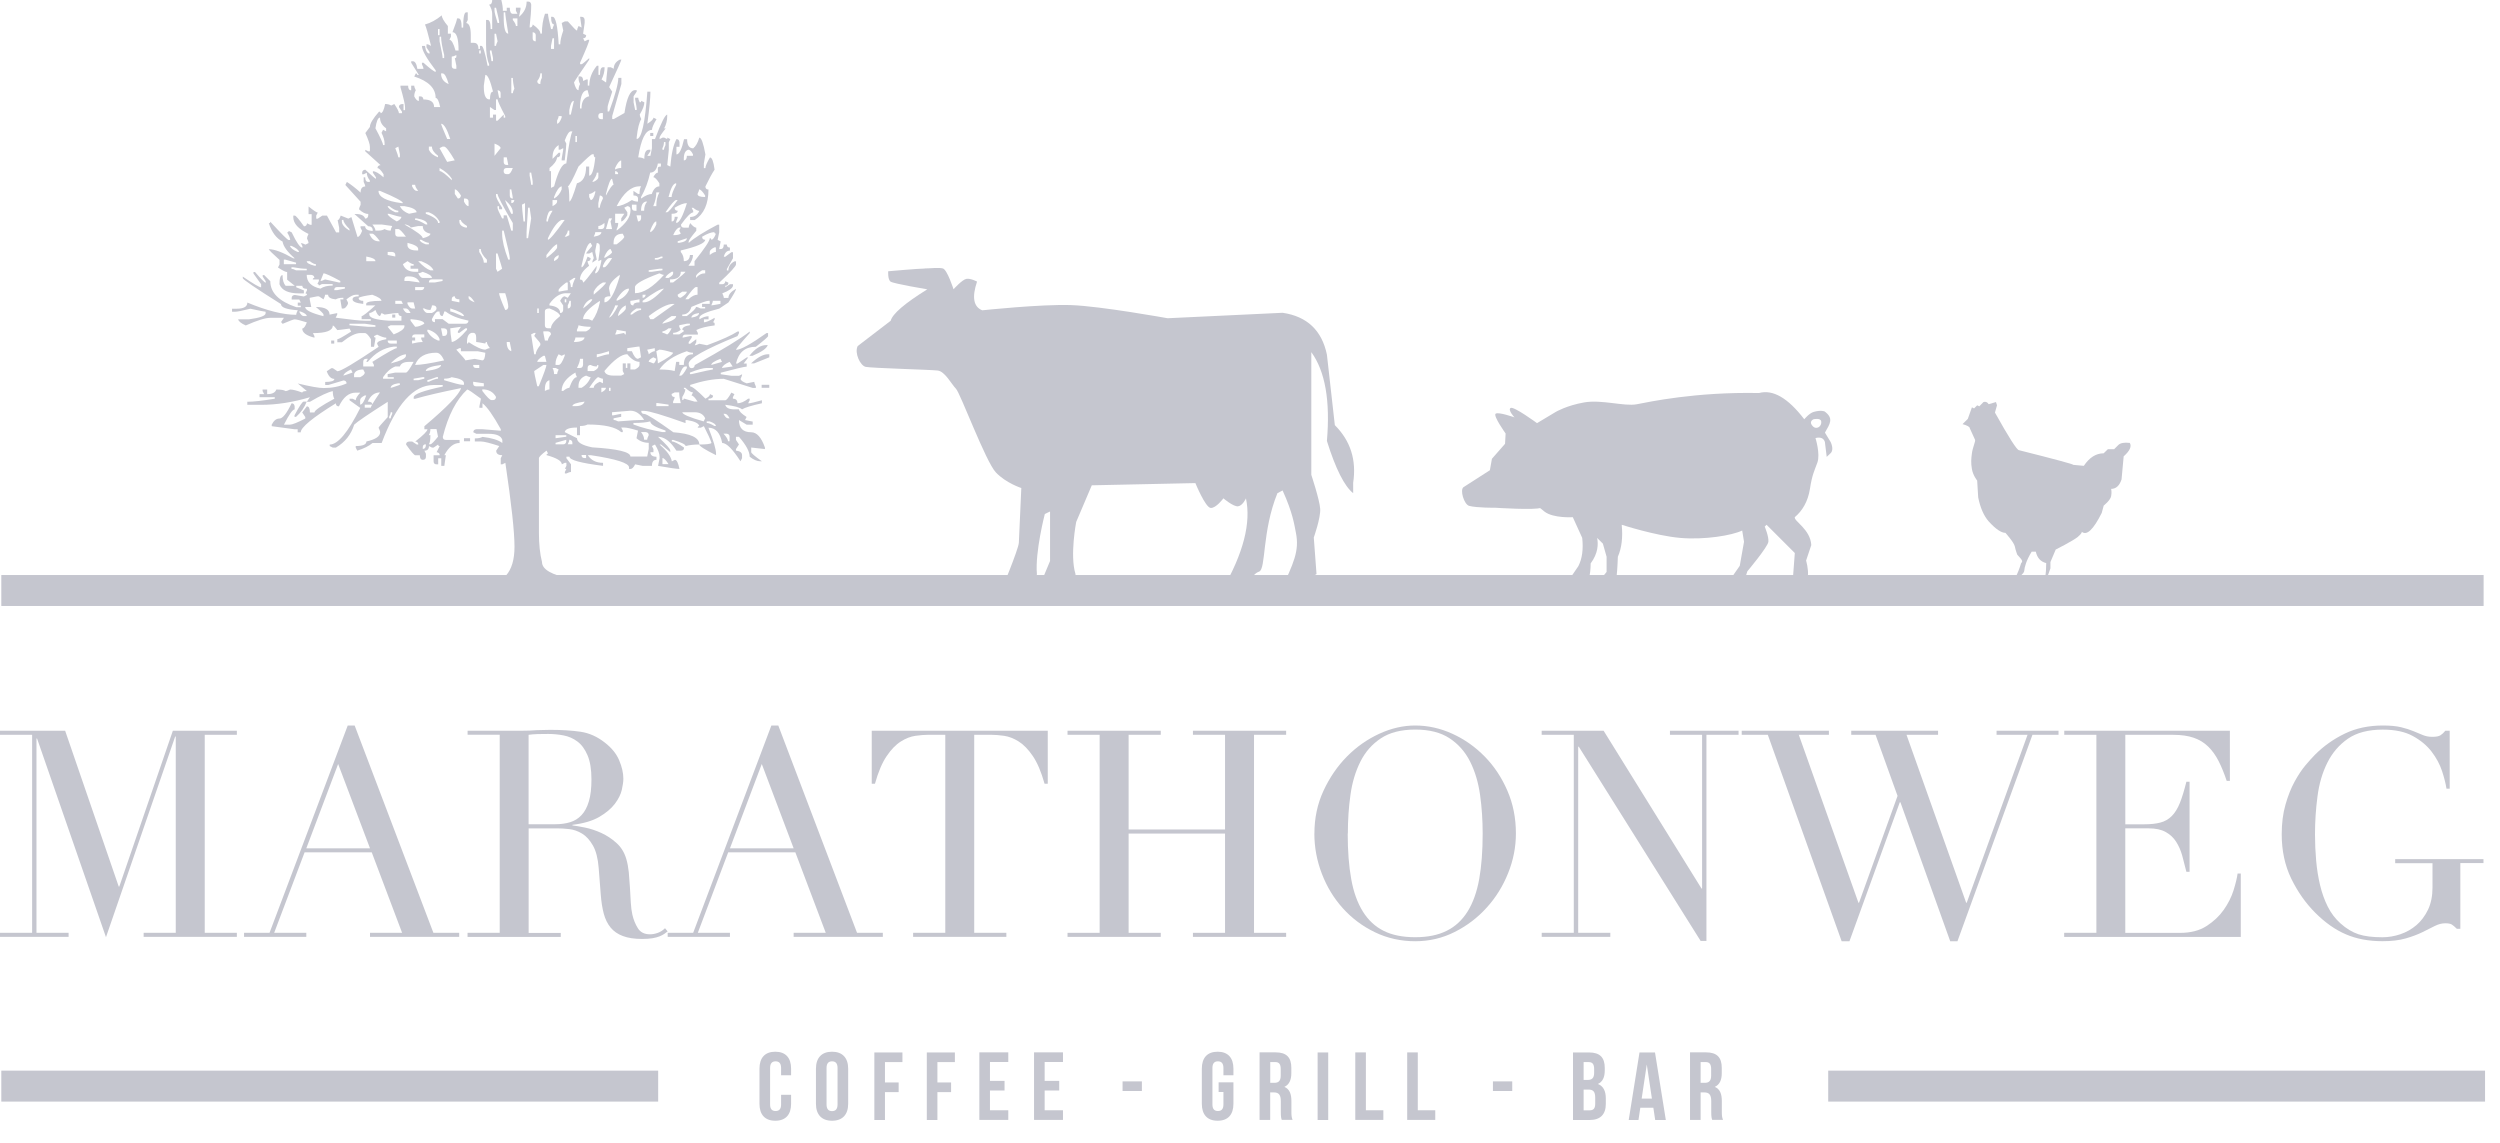 <svg width="105" height="48" viewBox="0 0 105 48" fill="none" xmlns="http://www.w3.org/2000/svg">
<path d="M0.055 45.617H27.643" stroke="#C5C6CF" stroke-width="1.3" stroke-miterlimit="10"/>
<path d="M76.785 45.617H104.372" stroke="#C5C6CF" stroke-width="1.3" stroke-miterlimit="10"/>
<path d="M0.055 24.801H104.312" stroke="#C5C6CF" stroke-width="1.3" stroke-miterlimit="10"/>
<path d="M89.194 19.169L89.105 20.137C89.017 20.401 88.872 20.533 88.668 20.533C88.668 20.533 88.702 20.66 88.668 20.839C88.634 21.018 88.356 21.234 88.356 21.234L88.272 21.544C87.922 22.245 87.642 22.509 87.435 22.335C87.435 22.335 87.462 22.39 87.261 22.555C87.059 22.72 86.34 23.081 86.34 23.081L86.118 23.607V23.87L85.898 24.486C85.837 24.545 85.882 24.663 86.03 24.839H85.856L85.239 24.792L85.767 24.576C85.883 24.429 85.941 24.119 85.941 23.65C85.708 23.593 85.563 23.434 85.504 23.171H85.33C85.096 23.55 85.024 23.845 85.021 23.962C85.015 24.117 84.743 24.223 84.541 24.577L84.674 24.794L83.836 24.751C83.865 24.692 84.054 24.633 84.405 24.577C84.582 24.431 84.743 24.121 84.888 23.652C84.976 23.564 84.931 23.525 84.725 23.296C84.725 23.296 84.657 23.122 84.623 22.952C84.591 22.782 84.228 22.38 84.228 22.38C84.052 22.38 83.818 22.221 83.526 21.9C83.321 21.666 83.172 21.329 83.084 20.889L83.041 20.184C83.041 20.184 82.864 19.966 82.82 19.699C82.775 19.432 82.789 19.282 82.82 19.04C82.85 18.799 82.981 18.53 82.952 18.471L82.732 17.988C82.732 17.929 82.63 17.87 82.426 17.813L82.648 17.593L82.821 17.108L82.911 17.154L83.041 17.023L83.131 17.065L83.305 16.886C83.392 16.857 83.466 16.886 83.525 16.975L83.831 16.886L83.874 17.022L83.788 17.328C84.375 18.38 84.711 18.908 84.799 18.908C86.318 19.291 87.079 19.495 87.079 19.524L87.521 19.565C87.755 19.214 88.033 19.039 88.353 19.039L88.532 18.865H88.795L88.969 18.691C89.056 18.604 89.217 18.575 89.452 18.602C89.539 18.75 89.452 18.938 89.189 19.171L89.194 19.169Z" fill="#C5C6CF"/>
<path d="M38.831 11.275C39.082 11.275 39.418 11.227 39.601 11.275C39.783 11.324 40.048 12.149 40.048 12.149C40.048 12.149 40.41 11.744 40.589 11.712C40.768 11.682 41.036 11.827 41.036 11.827C40.814 12.485 40.888 12.886 41.254 13.033C41.254 13.033 43.729 12.77 44.986 12.814C46.242 12.859 49.039 13.366 49.039 13.366L53.871 13.137C54.897 13.289 55.517 13.874 55.73 14.894L56.063 17.856C56.722 18.514 56.978 19.321 56.833 20.277V20.714C56.466 20.422 56.097 19.692 55.73 18.521C55.875 16.837 55.659 15.594 55.075 14.79V19.944C55.075 19.944 55.423 20.988 55.448 21.369C55.473 21.75 55.179 22.575 55.179 22.575L55.294 24.112C55.084 24.239 54.857 24.3 54.857 24.882H53.755C54.343 23.642 54.58 23.131 54.428 22.376C54.363 22.058 54.306 21.557 53.869 20.599L53.651 20.714C52.996 22.331 53.177 23.91 52.881 24.008C52.504 24.136 52.395 24.767 52.395 24.767H51.342C52.223 23.235 52.55 21.957 52.33 20.932C52.33 20.932 52.192 21.242 51.997 21.265C51.802 21.288 51.383 20.93 51.383 20.93C51.383 20.93 51.07 21.354 50.847 21.333C50.623 21.311 50.206 20.29 50.206 20.29L45.855 20.383L45.2 21.922C45.2 21.922 44.93 23.323 45.168 24.1C45.222 24.277 44.834 24.368 44.766 24.884H43.55L44.102 23.563V21.483L43.883 21.587C43.883 21.587 43.468 23.182 43.55 24.112C43.561 24.239 43.114 24.445 43.114 24.882H42.022C42.022 24.882 42.777 23.076 42.792 22.793C42.806 22.511 42.895 20.497 42.895 20.497C42.895 20.497 42.251 20.29 41.827 19.842C41.401 19.395 40.333 16.51 40.152 16.329C39.971 16.148 39.687 15.595 39.382 15.562C39.078 15.526 36.584 15.461 36.356 15.408C36.129 15.354 35.878 14.826 36.023 14.534L37.408 13.473C37.486 13.181 37.997 12.741 38.946 12.152C38.946 12.152 37.539 11.916 37.408 11.83C37.278 11.744 37.305 11.393 37.305 11.393C37.305 11.393 38.583 11.279 38.833 11.279L38.831 11.275Z" fill="#C5C6CF"/>
<path d="M76.645 18.166L76.885 18.561C76.885 18.561 77.048 18.88 76.885 19.034L76.722 19.189L76.645 18.561C76.593 18.402 76.461 18.347 76.25 18.398C76.25 18.398 76.461 19.064 76.329 19.431C76.196 19.796 76.112 19.932 76.017 20.534C75.933 21.065 75.697 21.457 75.382 21.72C75.33 21.881 76.04 22.23 76.074 22.894L75.856 23.544C75.856 23.544 75.96 23.9 75.933 24.172C75.906 24.445 75.813 24.889 75.548 24.839L74.807 24.825L75.305 24.25L75.382 23.227L74.195 22.04L74.118 22.117C74.118 22.117 74.296 22.538 74.272 22.754C74.249 22.971 73.388 23.996 73.388 23.996L73.123 24.836L73.15 24.748L72.302 24.866L73.07 23.764L73.249 22.754L73.172 22.282C72.748 22.488 71.584 22.683 70.557 22.591C69.53 22.5 68.112 22.04 68.112 22.04C68.164 22.568 68.111 23.016 67.95 23.383C67.95 23.383 67.935 23.885 67.896 24.224C67.83 24.803 67.585 24.884 67.585 24.884L67.244 24.811L66.824 24.827L67.477 24.02V23.384L67.321 22.833L67.08 22.593C67.132 22.856 67.123 23.239 66.808 23.662C66.808 23.662 66.808 23.957 66.763 24.175C66.718 24.394 66.469 24.827 66.469 24.827L65.979 24.725L65.56 24.85L66.291 23.778C66.452 23.463 66.505 23.067 66.453 22.591L66.058 21.722C66.058 21.722 65.246 21.775 64.871 21.489C64.497 21.203 64.716 21.326 64.716 21.326C64.503 21.435 62.815 21.326 62.815 21.326C62.815 21.326 62.022 21.333 61.706 21.247C61.491 21.19 61.301 20.566 61.473 20.456C61.645 20.347 62.575 19.75 62.575 19.75L62.661 19.268L63.212 18.64L63.236 18.207C63.236 18.207 62.701 17.461 62.817 17.375C62.933 17.289 63.608 17.53 63.608 17.53C63.608 17.53 63.316 17.217 63.445 17.135C63.574 17.051 64.555 17.772 64.555 17.772L65.346 17.298C65.346 17.298 65.793 17.033 66.532 16.902C67.271 16.772 68.22 17.078 68.742 16.979C69.265 16.881 71.194 16.455 73.879 16.507C74.462 16.348 75.097 16.715 75.779 17.609C75.779 17.609 75.988 17.352 76.175 17.3C76.49 17.21 76.635 17.282 76.635 17.282C77.026 17.572 76.86 17.795 76.649 18.168L76.645 18.166ZM76.171 17.608C76.171 17.608 75.983 17.683 76.094 17.849C76.239 18.064 76.404 17.926 76.404 17.926C76.404 17.926 76.516 17.844 76.49 17.693C76.463 17.543 76.171 17.608 76.171 17.608Z" fill="#C5C6CF"/>
<path d="M21.09 0.453H21.284V0.324H21.411C21.411 0.496 21.454 0.58 21.54 0.58H21.733L21.668 0.451V0.322H21.862V0.387L21.797 0.707C22.01 0.535 22.118 0.322 22.118 0.066H22.182C22.257 0.066 22.3 0.109 22.311 0.195C22.311 0.43 22.289 0.728 22.247 1.092V1.156C22.322 1.156 22.365 1.113 22.375 1.027C22.59 1.178 22.696 1.305 22.696 1.412H22.76C22.76 1.102 22.803 0.825 22.889 0.578H23.016C23.016 0.664 23.059 0.877 23.145 1.221H23.209C23.209 1.178 23.231 1.113 23.274 1.027C23.188 1.027 23.145 0.92 23.145 0.707H23.209C23.338 0.707 23.422 1.092 23.465 1.861H23.53C23.53 1.713 23.573 1.519 23.657 1.285L23.592 0.965L23.721 0.9H23.85C24.074 1.156 24.203 1.285 24.235 1.285C24.235 1.242 24.256 1.178 24.299 1.092L24.428 1.156L24.364 0.707H24.428C24.503 0.707 24.546 0.75 24.555 0.836V0.965L24.491 1.414L24.619 1.478C24.619 1.564 24.576 1.607 24.491 1.607L24.555 1.736L24.684 1.671H24.748C24.748 1.747 24.619 2.067 24.364 2.632V2.697H24.428C24.45 2.697 24.555 2.611 24.748 2.441V2.505C24.321 3.125 24.108 3.445 24.108 3.466C24.161 3.679 24.226 3.787 24.299 3.787C24.299 3.69 24.321 3.604 24.364 3.529C24.321 3.454 24.299 3.368 24.299 3.273V3.209H24.364C24.45 3.209 24.492 3.273 24.492 3.402L24.621 3.338H24.686V3.594H24.75C24.75 3.295 24.858 3.015 25.07 2.76H25.135V3.144H25.199C25.199 2.931 25.242 2.824 25.328 2.824H25.393C25.393 3.007 25.35 3.177 25.264 3.338L25.457 3.465C25.457 3.411 25.479 3.198 25.521 2.824H25.65L25.777 2.888C25.777 2.717 25.863 2.59 26.033 2.504H26.098C26.098 2.536 25.928 2.921 25.584 3.658L25.713 3.849C25.584 4.234 25.52 4.449 25.52 4.49V4.682H25.584C25.84 3.987 25.969 3.517 25.969 3.271H26.098V3.527L25.713 4.873V5.002H25.777L26.227 4.746C26.323 4.105 26.472 3.785 26.676 3.785H26.74V3.849L26.611 4.043V4.299L26.676 4.619H26.74V4.555C26.74 4.522 26.719 4.395 26.676 4.17V4.105H26.805C26.805 4.148 26.826 4.213 26.869 4.299C26.912 4.299 26.933 4.277 26.933 4.234L27.062 4.299C27.062 4.426 26.998 4.597 26.869 4.81C26.869 4.853 26.89 4.918 26.933 5.004C26.848 5.131 26.783 5.388 26.74 5.773V5.838C26.942 5.838 27.093 5.176 27.189 3.851H27.318C27.318 4.107 27.275 4.556 27.189 5.197C27.359 5.091 27.445 5.006 27.445 4.941L27.574 5.006C27.445 5.22 27.383 5.369 27.383 5.455C27.116 5.455 26.923 5.839 26.805 6.609C26.901 6.609 26.987 6.63 27.061 6.673C27.061 6.418 27.125 6.289 27.252 6.289H27.316V6.353L27.188 6.546H27.316L27.381 6.226V5.841H27.51C27.766 5.159 27.937 4.816 28.023 4.816V4.88C28.023 5.063 27.98 5.233 27.894 5.394H27.959C27.787 5.609 27.703 5.736 27.703 5.779V5.843L27.832 5.779H27.896L28.025 5.843V5.779L28.154 5.843L28.09 5.972V6.292L28.025 6.933L28.154 6.997C28.197 6.462 28.283 6.077 28.41 5.843C28.485 5.843 28.528 5.886 28.539 5.972V6.165H28.41V6.486C28.528 6.486 28.634 6.273 28.73 5.845H28.859C28.859 6.101 28.945 6.23 29.115 6.23C29.222 6.144 29.308 5.995 29.371 5.78C29.457 5.78 29.543 6.015 29.627 6.486L29.562 6.87V7.062H29.627C29.627 6.978 29.691 6.827 29.818 6.613C29.904 6.613 29.969 6.783 30.012 7.126C29.904 7.285 29.777 7.522 29.627 7.831C29.627 7.917 29.67 7.96 29.756 7.96C29.756 8.569 29.562 8.996 29.178 9.242H28.986V9.113C29.169 9.113 29.296 9.027 29.371 8.857C29.306 8.857 29.221 8.814 29.115 8.728H29.05L29.115 8.857V8.921C29.018 8.921 28.848 9.093 28.601 9.435C28.601 9.521 28.644 9.562 28.73 9.562H28.924C28.924 9.519 28.945 9.454 28.988 9.37C29.095 9.497 29.179 9.562 29.244 9.562V9.691C29.031 9.947 28.924 10.097 28.924 10.14V10.204C29.147 10 29.553 9.744 30.142 9.435H30.207V9.755L30.142 10.075L30.269 10.14L30.205 10.46H30.269C30.355 10.46 30.398 10.396 30.398 10.269H30.527C30.527 10.355 30.57 10.398 30.656 10.398V10.526C30.527 10.526 30.443 10.612 30.4 10.782H30.464L30.72 10.591H30.785V10.847L30.529 11.296V11.36H30.593C30.593 11.19 30.679 11.062 30.849 10.976H30.913V11.103C30.913 11.178 30.679 11.434 30.208 11.872V11.937H30.337C30.412 11.937 30.455 11.894 30.464 11.81L30.593 11.872C30.593 11.958 30.55 12.001 30.464 12.001V12.066L30.658 11.937H30.786V12.001C30.765 12.108 30.616 12.214 30.337 12.321C30.38 12.407 30.402 12.472 30.402 12.513H30.593C30.593 12.373 30.701 12.246 30.913 12.128C30.913 12.193 30.806 12.384 30.593 12.704L30.208 12.962C29.654 13.102 29.374 13.229 29.374 13.347V13.411C29.514 13.325 29.641 13.282 29.759 13.282V13.411H29.566V13.538C29.652 13.538 29.802 13.474 30.015 13.347V13.411L29.951 13.538C29.994 13.538 30.015 13.56 30.015 13.603V13.667C29.673 13.71 29.417 13.775 29.246 13.861L29.31 13.988V14.052H28.796C28.71 14.052 28.668 14.095 28.668 14.181L28.988 14.116H29.052V14.181L28.924 14.372V14.437H28.988L29.244 14.245V14.372L29.179 14.501C29.222 14.501 29.287 14.48 29.373 14.437L29.693 14.501C30.302 14.277 30.729 14.084 30.974 13.925H31.039V13.989L30.974 14.116C29.607 14.673 28.924 15.058 28.924 15.271C28.924 15.399 28.966 15.462 29.052 15.462C29.128 15.462 29.17 15.419 29.181 15.333C30.357 14.682 31.127 14.211 31.49 13.923V13.988C31.105 14.415 30.913 14.65 30.913 14.693C31.105 14.693 31.533 14.458 32.195 13.988H32.259V14.115C32.259 14.147 32.089 14.297 31.746 14.564C31.297 14.564 31.019 14.798 30.912 15.269H30.976L31.361 15.013H31.425L31.232 15.269H31.361V15.398C31.275 15.398 30.912 15.484 30.271 15.654V15.718L30.72 15.783H31.041L31.169 15.718C31.169 15.761 31.148 15.825 31.105 15.91C31.105 15.974 31.191 16.038 31.361 16.101L31.681 16.037C31.681 16.08 31.703 16.144 31.746 16.23V16.294H31.617L30.398 15.91C29.981 15.91 29.512 15.995 28.988 16.166V16.23C29.074 16.23 29.287 16.4 29.629 16.744C29.757 16.679 29.82 16.615 29.82 16.552L29.949 16.616C29.949 16.702 29.884 16.745 29.756 16.745V16.81H30.461C30.514 16.81 30.6 16.702 30.717 16.489L30.846 16.554L30.781 16.681V16.745C30.91 16.745 30.973 16.81 30.973 16.937C31.112 16.937 31.261 16.872 31.422 16.745H31.486V16.81L31.422 16.937H31.486C31.518 16.937 31.69 16.894 32 16.81V16.937C31.561 17.033 31.284 17.119 31.166 17.193C31.069 17.109 30.835 17.044 30.461 17.001C30.493 17.128 30.622 17.193 30.846 17.193H31.037C31.037 17.268 31.144 17.375 31.357 17.513L31.293 17.642L31.613 17.706V17.835H31.357L31.037 17.642C31.037 17.984 31.209 18.155 31.551 18.155C31.785 18.155 31.978 18.369 32.127 18.796V18.861L31.551 18.796V18.989C31.551 19.032 31.701 19.161 32 19.374H31.935C31.796 19.374 31.647 19.31 31.486 19.181C31.486 18.968 31.336 18.689 31.037 18.347H30.91V18.476L31.037 18.667L30.91 18.861V18.925C31.082 18.947 31.166 19.011 31.166 19.116V19.245L31.101 19.374C30.77 18.861 30.514 18.605 30.332 18.605C30.246 18.177 30.055 17.964 29.754 17.964C29.967 18.508 30.074 18.873 30.074 19.054V19.118C29.604 18.884 29.369 18.734 29.369 18.669C29.668 18.669 29.84 18.648 29.883 18.605C29.84 18.465 29.732 18.231 29.562 17.898L29.435 17.962H29.306C29.306 17.919 29.328 17.898 29.371 17.898C29.349 17.782 29.178 17.696 28.857 17.642H28.793V17.771C27.832 17.429 27.254 17.257 27.062 17.257H26.933C26.933 17.343 26.976 17.386 27.062 17.386C27.159 17.386 27.565 17.642 28.281 18.155C29.008 18.209 29.371 18.379 29.371 18.669C29.147 18.669 28.954 18.691 28.795 18.734C28.795 18.669 28.625 18.583 28.281 18.478H28.217V18.542C28.313 18.542 28.483 18.626 28.73 18.798C28.73 18.884 28.687 18.927 28.601 18.927H28.408C28.184 18.574 27.948 18.381 27.703 18.349H27.639C27.98 18.658 28.152 18.852 28.152 18.927V18.991L27.767 18.671H27.703C28.013 18.938 28.184 19.174 28.217 19.376L28.345 19.312C28.421 19.312 28.485 19.44 28.537 19.696C28.43 19.696 28.131 19.653 27.639 19.567L27.703 19.247V19.183C27.703 19.056 27.639 18.884 27.51 18.669L27.381 18.734L27.445 18.862V18.991H27.316C27.316 19.118 27.402 19.183 27.572 19.183V19.312C27.444 19.312 27.381 19.398 27.381 19.567H26.996L26.676 19.503C26.611 19.632 26.547 19.696 26.484 19.696H26.42V19.632C26.42 19.451 25.885 19.279 24.816 19.118H24.688C24.827 19.333 25.04 19.439 25.328 19.439V19.566C24.389 19.449 23.918 19.32 23.918 19.181H23.789V19.245L23.982 19.501V19.822C23.939 19.822 23.875 19.843 23.789 19.886H23.725V19.822L23.789 19.693H23.725L23.789 19.564V19.437H23.725L23.596 19.501C23.596 19.362 23.383 19.235 22.955 19.116C22.955 19.074 22.977 19.052 23.02 19.052L22.955 18.925C22.742 19.084 22.635 19.192 22.635 19.245V22.386C22.635 22.857 22.678 23.263 22.764 23.605C22.764 23.915 23.17 24.149 23.982 24.31C26.119 24.407 26.767 24.741 27.188 24.824V24.888H17.506V24.759C18.384 24.711 19.408 24.525 20.199 24.568C21.14 24.568 21.609 24.033 21.609 22.964C21.609 22.345 21.482 21.169 21.225 19.439L21.096 19.503H21.031V19.247L21.096 19.118C20.924 19.118 20.84 19.054 20.84 18.927L20.969 18.734C20.584 18.607 20.328 18.542 20.199 18.542H19.943V18.413C20.083 18.413 20.19 18.392 20.264 18.349C20.648 18.392 20.926 18.478 21.098 18.605V18.476C21.044 18.304 20.852 18.22 20.521 18.22H20.008L19.879 18.155C19.879 18.08 19.922 18.037 20.008 18.027H20.264L21.033 18.091V18.027C20.713 17.449 20.457 17.087 20.264 16.937V17.128H20.135V17.064L20.199 16.744C19.857 16.488 19.664 16.359 19.623 16.359C19.163 16.787 18.821 17.449 18.598 18.347C18.598 18.433 18.64 18.476 18.726 18.476H19.303V18.605C19.057 18.605 18.843 18.776 18.662 19.118H18.726L18.662 19.567H18.533V19.247H18.404V19.503H18.34C18.254 19.503 18.211 19.46 18.211 19.376V19.12H18.467C18.467 19.045 18.424 19.002 18.338 18.993L18.467 18.735C18.424 18.735 18.402 18.714 18.402 18.671L18.209 18.8H18.145L18.016 18.735C18.016 18.864 17.951 18.929 17.824 18.929L17.889 19.056V19.183C17.889 19.269 17.846 19.312 17.76 19.312C17.674 19.312 17.633 19.247 17.633 19.12H17.44C17.397 19.12 17.268 18.97 17.055 18.671C17.055 18.596 17.098 18.553 17.184 18.544H17.312L17.506 18.671H17.57C17.57 18.596 17.527 18.553 17.441 18.544C17.783 18.277 17.953 18.105 17.953 18.03H17.824V17.901C18.785 17.091 19.299 16.556 19.363 16.3C18.52 16.471 17.878 16.62 17.44 16.749H17.375V16.684C17.375 16.557 17.781 16.407 18.594 16.235V16.171H18.209C17.364 16.171 16.638 16.983 16.029 18.607H15.645C15.494 18.734 15.281 18.841 15.004 18.927L14.94 18.798V18.734C15.238 18.734 15.389 18.669 15.389 18.542C15.774 18.456 15.965 18.327 15.965 18.157C15.965 18.114 15.944 18.05 15.9 17.966C15.9 17.944 16.029 17.794 16.285 17.517V16.876C15.462 17.4 14.991 17.721 14.875 17.837C14.746 18.254 14.49 18.574 14.106 18.8H13.977L13.848 18.735V18.671C14.19 18.671 14.617 18.157 15.131 17.132L14.682 16.811V16.747H14.811L14.94 16.811C14.94 16.736 15.004 16.629 15.133 16.491H14.94C14.651 16.491 14.417 16.683 14.234 17.067C14.149 17.067 14.106 17.024 14.106 16.939C13.123 17.547 12.631 17.953 12.631 18.157H12.502V18.029H12.373C11.754 17.942 11.432 17.9 11.412 17.9V17.835C11.498 17.665 11.605 17.579 11.733 17.579C11.872 17.579 12.042 17.366 12.246 16.939C12.321 16.939 12.364 16.982 12.375 17.067V17.195C12.289 17.195 12.141 17.409 11.926 17.835H12.182C12.278 17.835 12.491 17.749 12.822 17.579V17.515L12.694 17.323L12.887 17.067C12.973 17.067 13.016 17.153 13.016 17.323H13.207C13.207 17.237 13.485 17.046 14.041 16.747C13.998 16.672 13.977 16.566 13.977 16.427C13.774 16.47 13.454 16.618 13.016 16.876H12.887L13.016 16.683C12.3 16.897 11.616 17.003 10.965 17.003H10.387V16.874C10.643 16.874 11.027 16.831 11.541 16.745V16.681H10.9V16.554H11.094L11.029 16.425V16.36H11.221V16.554C11.434 16.554 11.562 16.489 11.605 16.36C11.808 16.36 11.937 16.382 11.99 16.425C12.033 16.425 12.098 16.404 12.184 16.36C12.302 16.36 12.472 16.404 12.697 16.489C12.697 16.446 12.762 16.425 12.89 16.425L12.506 16.105C13.03 16.233 13.393 16.298 13.595 16.298C13.948 16.298 14.268 16.233 14.556 16.105C14.556 16.029 14.514 15.986 14.428 15.978L13.787 16.171H13.658V16.042C13.914 16.042 14.043 15.999 14.043 15.913C13.903 15.913 13.798 15.806 13.723 15.593L13.916 15.464H13.98L14.172 15.593C14.311 15.593 14.888 15.251 15.902 14.567L15.838 14.438C15.838 14.353 15.967 14.29 16.223 14.247V14.183C16.137 14.183 16.01 14.14 15.838 14.054L15.709 14.116C15.709 14.159 15.73 14.181 15.774 14.181C15.774 14.213 15.752 14.34 15.709 14.566H15.58V14.245C15.473 14.075 15.389 13.989 15.324 13.989H15.131C14.938 13.989 14.682 14.116 14.361 14.374H14.168V14.247C14.222 14.247 14.413 14.14 14.746 13.927L14.682 13.8C14.372 13.843 14.2 13.864 14.168 13.864C14.072 13.735 14.009 13.671 13.977 13.671C13.977 13.886 13.699 13.991 13.143 13.991L13.207 14.118V14.183C12.865 14.097 12.694 13.968 12.694 13.798C12.758 13.798 12.822 13.712 12.887 13.54C12.62 13.456 12.448 13.413 12.373 13.413C12.33 13.413 12.16 13.477 11.86 13.605C11.86 13.562 11.838 13.54 11.795 13.54L11.924 13.349H11.348C11.146 13.349 10.802 13.456 10.322 13.669C10.129 13.583 10.024 13.499 10.002 13.413H10.451C10.922 13.349 11.156 13.264 11.156 13.157V13.093C11.113 13.093 10.9 13.05 10.516 12.966C10.174 13.052 9.961 13.093 9.875 13.093H9.746V12.966H9.939C10.238 12.966 10.389 12.88 10.389 12.708C11.212 13.05 11.895 13.222 12.441 13.222C12.441 13.179 12.463 13.114 12.506 13.03C12.035 12.998 11.801 12.912 11.801 12.772C10.732 12.1 10.197 11.736 10.197 11.682V11.618C10.636 11.917 10.891 12.067 10.967 12.067V11.938L10.646 11.489V11.425H10.711C10.967 11.724 11.117 11.874 11.16 11.874V11.811L11.033 11.618V11.554H11.097L11.353 11.811C11.353 12.293 11.716 12.654 12.443 12.901H12.634V12.837H12.506V12.708H12.634L12.57 12.581H12.25V12.517C12.25 12.441 12.293 12.4 12.379 12.388L12.763 12.452L12.892 12.388C12.892 12.345 12.871 12.323 12.828 12.323L12.892 12.196V12.132C12.763 12.132 12.699 12.089 12.699 12.003H12.443V12.067L12.763 12.196V12.323H12.572C12.112 12.323 11.835 12.196 11.738 11.938C11.738 11.682 11.781 11.554 11.867 11.554C11.867 11.758 11.91 11.906 11.996 12.003H12.38L12.06 11.747V11.427C11.996 11.427 11.869 11.362 11.675 11.235L11.74 11.106V10.915C11.441 10.648 11.29 10.498 11.29 10.466C11.527 10.466 11.869 10.594 12.316 10.85H12.38C12.071 10.584 11.899 10.349 11.867 10.145C11.611 10.016 11.418 9.76 11.289 9.376C11.332 9.376 11.353 9.354 11.353 9.311C11.824 9.825 12.08 10.081 12.123 10.081H12.187C12.187 10.006 12.144 9.898 12.058 9.76C12.101 9.76 12.123 9.739 12.123 9.696L12.252 9.76C12.454 10.188 12.604 10.401 12.701 10.401V10.337L12.636 10.21C12.679 10.21 12.744 10.231 12.83 10.274L12.958 10.21C12.958 10.167 12.937 10.102 12.894 10.016C12.894 9.973 12.915 9.909 12.958 9.825C12.531 9.621 12.318 9.386 12.318 9.12V9.055H12.382C12.425 9.055 12.554 9.206 12.767 9.505C12.842 9.505 12.885 9.462 12.896 9.378L13.025 9.442H13.089V8.993H12.96V8.672C13.173 8.844 13.302 8.928 13.345 8.928L13.281 9.055V9.184H13.345L13.538 9.055H13.732L14.116 9.76H14.245V9.567L14.181 9.247C14.224 9.247 14.267 9.182 14.31 9.054L14.63 9.182L14.759 9.118L15.015 9.952C15.079 9.952 15.143 9.866 15.208 9.696L15.143 9.567V9.503H15.337C15.337 9.61 15.423 9.675 15.593 9.696H15.657C15.657 9.567 15.593 9.503 15.466 9.503L14.888 8.989H14.952C15.167 8.989 15.294 9.054 15.337 9.181C15.412 9.181 15.455 9.138 15.466 9.052V8.987C15.348 8.987 15.22 8.923 15.081 8.794C15.081 8.751 15.102 8.689 15.145 8.603V8.474L14.505 7.769L14.569 7.64C14.752 7.758 14.943 7.906 15.145 8.089C15.145 7.919 15.21 7.833 15.339 7.833C15.339 7.79 15.317 7.726 15.274 7.64V7.448H15.339C15.339 7.577 15.382 7.64 15.467 7.64H15.532V7.575C15.446 7.468 15.405 7.362 15.405 7.255L15.276 7.319H15.211V7.255C15.211 7.18 15.255 7.137 15.34 7.126C15.618 7.382 15.768 7.511 15.79 7.511V7.447L15.661 7.255V7.191C15.768 7.191 15.917 7.277 16.11 7.447V7.319C16.003 7.148 15.917 7.062 15.854 7.062C15.854 6.987 15.897 6.945 15.983 6.935L15.342 6.357V6.292L15.471 6.357H15.536V6.165C15.536 6.058 15.471 5.866 15.344 5.587L15.536 5.331C15.536 5.192 15.664 4.979 15.92 4.689C15.963 4.689 15.985 4.71 15.985 4.753C16.06 4.753 16.124 4.626 16.176 4.368C16.273 4.368 16.359 4.39 16.432 4.433L16.561 4.368C16.69 4.56 16.754 4.689 16.754 4.753H16.883V4.689L16.754 4.497C16.754 4.422 16.797 4.381 16.883 4.37H16.948V4.626H17.012V4.497C17.012 4.392 16.948 4.113 16.82 3.663V3.599H17.141C17.141 3.728 17.184 3.792 17.27 3.792V3.599H17.398C17.398 3.642 17.42 3.706 17.463 3.792C17.42 3.867 17.398 3.953 17.398 4.048C17.463 4.177 17.527 4.24 17.592 4.24V4.048H17.656C17.731 4.048 17.774 4.091 17.783 4.177C18.082 4.177 18.232 4.283 18.232 4.497H18.488C18.435 4.241 18.37 4.113 18.297 4.113C18.297 3.706 17.998 3.407 17.398 3.214L17.463 3.085C17.506 3.085 17.527 3.107 17.527 3.15H17.592L17.271 2.636V2.572H17.336C17.432 2.572 17.497 2.679 17.529 2.892H17.785C17.785 2.849 17.764 2.785 17.721 2.699V2.634H17.785C18.073 2.892 18.245 3.019 18.299 3.019V2.955C17.914 2.452 17.721 2.11 17.721 1.929H17.849C17.882 2.142 17.946 2.25 18.041 2.25V2.185L17.912 1.992V1.863H17.977L18.105 1.927C17.977 1.414 17.892 1.115 17.849 1.029C18.084 0.965 18.32 0.838 18.555 0.644C18.555 0.741 18.64 0.891 18.81 1.093V1.414H18.939V1.543L18.875 1.671C18.961 1.671 19.047 1.822 19.131 2.121H19.26C19.26 1.607 19.174 1.351 19.004 1.351C19.133 1.02 19.195 0.827 19.195 0.773H19.26C19.346 0.773 19.389 0.902 19.389 1.158H19.453C19.453 0.73 19.496 0.517 19.582 0.517H19.646V0.838L19.582 0.966C19.711 0.988 19.773 1.158 19.773 1.478V1.799H19.902C20.031 1.799 20.094 1.884 20.094 2.054H20.158V1.926H20.222C20.287 1.926 20.373 2.203 20.478 2.76H20.543V2.695C20.457 2.504 20.414 2.226 20.414 1.861V0.836H20.478C20.564 0.836 20.607 0.965 20.607 1.221H20.672V0.578C20.672 0.46 20.629 0.333 20.543 0.193C20.629 0.193 20.672 0.129 20.672 0H21.056C21.099 0.17 21.121 0.32 21.121 0.449L21.09 0.453ZM11.985 10.904H11.921V11.095H12.434V11.031L11.985 10.904ZM12.243 10.326H12.178C12.2 10.412 12.307 10.498 12.498 10.582H12.563C12.541 10.496 12.434 10.412 12.243 10.326ZM12.305 11.224H12.241V11.289C12.284 11.289 12.348 11.31 12.434 11.353H12.883V11.289C12.733 11.289 12.541 11.267 12.305 11.224ZM12.434 17.508H12.37V17.443C12.572 17.058 12.701 16.867 12.754 16.867H12.883C12.787 17.114 12.638 17.327 12.434 17.508ZM12.627 13.084H12.563C12.627 13.213 12.692 13.275 12.754 13.275H12.883C12.883 13.211 12.797 13.148 12.627 13.084ZM15.639 12.379C15.33 12.422 15.136 12.465 15.063 12.508C15.063 12.593 15.127 12.636 15.256 12.636V12.765C14.957 12.733 14.807 12.669 14.807 12.574C14.807 12.488 14.893 12.445 15.063 12.445V12.38H14.934C14.838 12.38 14.71 12.445 14.549 12.574L14.614 12.701V12.765C14.549 12.894 14.485 12.959 14.421 12.959H14.356L14.292 12.574H14.421V12.509H14.356C14.259 12.509 14.175 12.531 14.1 12.574C13.887 12.552 13.78 12.488 13.78 12.38H13.651C13.651 12.423 13.63 12.488 13.587 12.574L13.393 12.445H13.329L13.008 12.509V12.574L13.073 12.894H12.817C12.817 13.023 13.073 13.15 13.587 13.279V13.214C13.587 13.171 13.479 13.066 13.266 12.894C13.651 12.894 13.842 13.002 13.842 13.214L14.163 13.15V13.214L14.098 13.343C14.739 13.429 15.145 13.47 15.317 13.47H15.573V13.406H15.188V13.277C15.242 13.277 15.433 13.129 15.764 12.828H15.38V12.763C15.38 12.678 15.593 12.635 16.02 12.635C16.02 12.559 15.892 12.473 15.636 12.379H15.639ZM13.012 10.969H12.883C12.883 11.044 12.991 11.106 13.204 11.16H13.268V11.095C13.204 11.095 13.118 11.053 13.012 10.969ZM13.075 11.545H12.882C12.882 11.844 13.075 12.037 13.458 12.123C13.587 12.037 13.757 11.994 13.971 11.994V11.93H13.522L13.393 11.994C13.393 11.951 13.372 11.93 13.329 11.93L13.393 11.802V11.738H13.137C13.137 11.695 13.159 11.674 13.202 11.674C13.202 11.598 13.159 11.556 13.073 11.545H13.075ZM13.588 11.48L13.46 11.801C13.502 11.801 13.567 11.779 13.653 11.736L14.229 11.863H14.293V11.801C13.898 11.586 13.664 11.48 13.588 11.48ZM14.038 14.43H13.909V14.301H14.038V14.43ZM14.165 12.056C14.079 12.056 14.038 12.1 14.038 12.185H14.165L14.485 12.121V12.056H14.165ZM14.358 9.236V9.301C14.358 9.429 14.465 9.556 14.678 9.685V9.621C14.508 9.449 14.422 9.322 14.422 9.236H14.358ZM14.422 15.775C14.444 15.775 14.573 15.732 14.807 15.646L14.743 15.518C14.551 15.604 14.444 15.689 14.422 15.774V15.775ZM15.319 13.596H14.678V13.66L15.448 13.725H15.768V13.66L15.319 13.596ZM14.871 15.713V15.842H15.127C15.256 15.777 15.321 15.713 15.321 15.648L15.256 15.519C15.043 15.519 14.915 15.584 14.871 15.713ZM15.319 16.609C15.19 16.674 15.126 16.738 15.126 16.803V16.994C15.211 16.994 15.297 16.865 15.382 16.609H15.317H15.319ZM16.538 14.558C16.11 14.612 15.747 14.825 15.448 15.199H15.383L15.448 15.07H15.383C15.297 15.07 15.255 15.113 15.255 15.199V15.392H15.704V15.328L15.639 15.199C16.248 14.814 16.591 14.623 16.665 14.623V14.558H16.536H16.538ZM15.448 16.867C15.575 16.867 15.639 16.91 15.639 16.996H15.319V17.123H15.575C15.575 17.069 15.704 16.856 15.96 16.482C15.736 16.482 15.564 16.611 15.446 16.867H15.448ZM15.383 10.775V10.969H15.768C15.768 10.883 15.639 10.818 15.383 10.775ZM15.639 9.814H15.51C15.596 10.027 15.725 10.134 15.895 10.134H15.96C15.799 9.922 15.693 9.814 15.639 9.814ZM15.512 13.148V13.213C15.512 13.352 15.79 13.436 16.346 13.469H16.86V13.275C16.774 13.275 16.731 13.232 16.731 13.148C16.602 13.148 16.411 13.17 16.155 13.213L16.026 13.148L15.961 13.275C15.897 13.275 15.832 13.189 15.768 13.019C15.661 13.104 15.575 13.146 15.512 13.146V13.148ZM16.024 9.429H15.639C15.725 9.537 15.768 9.621 15.768 9.685H15.897C15.994 9.685 16.079 9.664 16.153 9.621C16.228 9.664 16.312 9.685 16.409 9.685C16.409 9.642 16.43 9.578 16.473 9.492L16.024 9.428V9.429ZM15.768 5.388C15.981 5.784 16.088 6.018 16.088 6.094H16.153V6.029C16.153 5.9 16.11 5.752 16.024 5.58L16.088 5.451L16.217 5.516V5.388C16.047 5.272 15.961 5.122 15.961 4.939C15.876 4.939 15.811 5.09 15.768 5.388ZM15.961 8.017H15.897C15.897 8.273 16.217 8.445 16.858 8.531H16.922C16.922 8.456 16.602 8.286 15.961 8.017ZM17.178 15.199C16.965 15.199 16.837 15.264 16.794 15.392H16.602C16.409 15.467 16.239 15.618 16.088 15.842V15.906H16.538V15.842H16.282V15.713L16.602 15.648H17.051C17.105 15.648 17.212 15.498 17.372 15.199H17.18H17.178ZM16.344 8.658H16.28C16.301 8.744 16.409 8.83 16.6 8.914H16.729V8.85C16.633 8.85 16.505 8.785 16.344 8.656V8.658ZM16.344 8.98H16.28C16.28 9.045 16.409 9.152 16.665 9.301C16.794 9.236 16.858 9.172 16.858 9.107C16.783 9.107 16.613 9.064 16.344 8.98ZM16.473 10.582H16.282V10.709L16.602 10.773V10.709C16.602 10.636 16.559 10.593 16.473 10.582ZM16.409 13.66L16.28 13.725L16.536 14.045C16.813 13.937 16.964 13.83 16.985 13.725V13.66H16.409ZM16.282 14.301C16.282 14.387 16.325 14.43 16.411 14.43H16.666V14.301H16.282ZM16.409 17.314C16.409 17.357 16.387 17.422 16.344 17.506V17.57H16.409C16.409 17.527 16.43 17.463 16.473 17.379V17.314H16.409ZM16.409 15.264C16.837 15.156 17.049 15.051 17.049 14.943V14.879C16.847 14.9 16.633 15.029 16.409 15.264ZM16.729 16.098C16.516 16.13 16.409 16.194 16.409 16.291C16.43 16.291 16.559 16.248 16.794 16.164V16.099H16.729V16.098ZM16.602 13.34H16.473V13.211H16.602V13.34ZM16.602 6.222C16.688 6.446 16.731 6.575 16.731 6.607H16.795V6.478L16.731 6.158L16.602 6.222ZM16.729 9.621H16.6V9.814C16.6 9.9 16.643 9.941 16.729 9.941H17.049C16.89 9.726 16.783 9.621 16.729 9.621ZM16.602 12.635V12.763H16.922L16.858 12.635H16.602ZM16.987 8.658H16.795C16.87 8.808 16.999 8.914 17.18 8.978L17.5 8.914C17.479 8.796 17.307 8.712 16.987 8.658ZM17.114 10.969L16.922 11.095C16.998 11.31 17.168 11.416 17.436 11.416H17.565V11.287H17.244V11.158H17.373V11.094C17.309 11.094 17.225 11.051 17.117 10.967L17.114 10.969ZM17.051 12.955H16.922C16.987 13.082 17.051 13.146 17.114 13.146H17.243C17.178 13.019 17.114 12.955 17.049 12.955H17.051ZM17.051 9.429H16.987C17.5 9.718 17.756 9.911 17.756 10.006C17.969 9.952 18.077 9.889 18.077 9.814C17.864 9.771 17.756 9.664 17.756 9.494H17.565L17.244 9.558C17.244 9.515 17.18 9.472 17.051 9.431V9.429ZM17.178 11.609H17.114C17.028 11.609 16.985 11.652 16.985 11.738V11.802H17.178L17.628 11.865C17.552 11.695 17.402 11.609 17.178 11.609ZM17.114 10.199V10.326C17.146 10.455 17.275 10.519 17.499 10.519H17.563V10.455C17.563 10.358 17.415 10.274 17.114 10.199ZM17.114 12.699V12.763C17.178 12.892 17.243 12.957 17.307 12.957H17.436L17.372 12.699H17.116H17.114ZM17.243 13.404V13.469L17.436 13.725C17.554 13.725 17.681 13.681 17.821 13.596C17.821 13.499 17.629 13.434 17.244 13.404H17.243ZM17.307 7.761V7.826C17.372 7.955 17.436 8.017 17.5 8.017H17.565C17.479 7.91 17.436 7.826 17.436 7.761H17.307ZM17.436 14.045C17.35 14.045 17.307 14.088 17.307 14.174H17.436V14.301H17.307V14.43C17.479 14.387 17.628 14.365 17.756 14.365L17.692 14.238V14.174H17.821V14.045H17.436ZM17.756 15.84L17.372 15.904V15.969H17.565L17.821 15.904V15.84H17.756ZM17.499 9.172H17.434V9.236C17.52 9.236 17.669 9.301 17.883 9.428H17.948C17.948 9.31 17.799 9.224 17.499 9.172ZM17.436 12.056V12.185H17.692C17.767 12.185 17.81 12.142 17.821 12.056H17.436ZM18.333 14.814C17.862 14.814 17.563 14.986 17.434 15.328C17.658 15.328 18.064 15.264 18.653 15.136C18.556 14.924 18.451 14.816 18.333 14.816V14.814ZM17.692 10.969H17.563C17.767 11.181 17.937 11.31 18.077 11.353H18.206C18.152 11.215 17.982 11.087 17.692 10.969ZM17.756 11.416C17.671 11.459 17.606 11.48 17.565 11.48C17.629 11.609 17.694 11.674 17.756 11.674H18.141C18.141 11.588 18.012 11.502 17.756 11.418V11.416ZM17.692 10.07H17.628C17.628 10.134 17.713 10.199 17.883 10.262H18.012V10.197C17.937 10.197 17.831 10.154 17.692 10.068V10.07ZM18.206 12.826H18.141C18.141 12.869 18.12 12.934 18.077 13.019C17.98 13.019 17.894 12.998 17.821 12.955H17.756C17.821 13.082 17.885 13.146 17.948 13.146H18.141C18.27 13.082 18.334 13.019 18.334 12.955C18.334 12.88 18.291 12.837 18.206 12.826ZM17.756 18.789V18.854C17.831 18.854 17.875 18.811 17.885 18.725V18.66C17.799 18.66 17.756 18.703 17.756 18.789ZM18.012 8.916H17.883V8.98C18.225 9.107 18.397 9.236 18.397 9.365H18.462V9.301C18.354 9.118 18.206 8.991 18.012 8.916ZM17.883 15.584C18.311 15.53 18.524 15.444 18.524 15.328C18.096 15.382 17.883 15.467 17.883 15.584ZM18.012 13.853H17.948V13.918C18.055 14.1 18.204 14.227 18.397 14.303H18.462V14.238C18.397 14.068 18.248 13.939 18.012 13.853ZM18.333 15.84C18.098 15.926 17.969 15.969 17.948 15.969V16.033H18.012C18.195 15.947 18.322 15.904 18.397 15.904V15.84H18.333ZM18.012 6.158V6.287C18.087 6.437 18.216 6.543 18.397 6.607V6.543C18.227 6.414 18.141 6.287 18.141 6.158H18.012ZM18.141 11.736C18.055 11.736 18.012 11.779 18.012 11.863H18.268L18.588 11.801V11.736H18.139H18.141ZM18.077 18.02C18.077 18.116 18.055 18.202 18.012 18.275H18.077C18.077 18.479 18.055 18.607 18.012 18.66H18.077C18.12 18.66 18.227 18.553 18.397 18.34L18.333 18.02H18.077ZM18.717 13.084H18.653C18.653 13.127 18.631 13.191 18.588 13.275C18.503 13.275 18.46 13.211 18.46 13.084H18.395C18.331 13.084 18.245 13.191 18.139 13.404C18.139 13.49 18.182 13.531 18.268 13.531V13.404H18.588L18.844 13.596H19.549C19.625 13.596 19.668 13.553 19.678 13.467C19.251 13.381 18.93 13.254 18.717 13.082V13.084ZM18.397 1.222V1.478H18.462V1.222H18.397ZM18.462 1.543V1.734C18.547 2.13 18.59 2.364 18.59 2.439H18.655V2.31C18.569 1.969 18.526 1.713 18.526 1.541H18.462V1.543ZM18.653 6.158H18.588L18.46 6.222L18.78 6.799L19.1 6.734C18.877 6.35 18.726 6.156 18.651 6.156L18.653 6.158ZM18.462 7.056V7.185C18.547 7.185 18.717 7.314 18.975 7.57V7.506C18.878 7.346 18.708 7.196 18.462 7.056ZM18.588 3.082H18.524C18.524 3.295 18.631 3.445 18.844 3.531C18.759 3.232 18.673 3.082 18.588 3.082ZM18.526 5.197C18.526 5.229 18.612 5.444 18.782 5.838H18.911C18.771 5.41 18.644 5.197 18.526 5.197ZM18.653 13.789H18.524L18.588 14.109H18.653C18.728 14.109 18.771 14.068 18.782 13.982V13.918C18.782 13.844 18.739 13.8 18.653 13.791V13.789ZM18.973 15.84C18.898 15.883 18.793 15.904 18.653 15.904V15.969C19.07 16.096 19.326 16.162 19.422 16.162H19.487V16.098C19.487 15.979 19.317 15.895 18.973 15.842V15.84ZM18.911 12.955V13.082C18.964 13.082 19.134 13.146 19.424 13.274H19.489C19.478 13.177 19.287 13.071 18.912 12.953L18.911 12.955ZM18.911 13.789C18.911 13.916 18.932 14.109 18.975 14.365C19.125 14.344 19.338 14.174 19.616 13.853V13.789H19.551L19.295 13.98H19.231V13.916L19.36 13.725L18.911 13.789ZM18.973 2.377V2.761C18.973 2.847 19.016 2.89 19.102 2.89H19.167V2.761L19.102 2.441C19.145 2.441 19.167 2.42 19.167 2.377V2.312C19.081 2.355 19.016 2.377 18.975 2.377H18.973ZM18.973 12.57V12.635L19.294 12.699V12.572C19.165 12.572 19.102 12.529 19.102 12.443C19.016 12.443 18.973 12.486 18.973 12.572V12.57ZM19.102 7.955V8.146L19.231 8.338C19.306 8.338 19.349 8.295 19.36 8.209C19.253 8.039 19.168 7.953 19.104 7.953L19.102 7.955ZM19.294 14.623L19.165 14.687C19.421 14.965 19.549 15.115 19.549 15.136L19.934 15.072L20.255 15.136C20.33 15.136 20.373 15.029 20.384 14.816L20.063 14.752H19.358V14.625H19.294V14.623ZM19.294 9.236V9.301C19.294 9.429 19.38 9.515 19.549 9.556H19.614V9.492C19.442 9.385 19.358 9.301 19.358 9.236H19.294ZM19.551 8.338H19.487V8.467C19.551 8.595 19.616 8.658 19.68 8.658V8.467C19.68 8.391 19.637 8.35 19.551 8.338ZM19.743 18.533H19.487V18.404H19.743V18.533ZM19.872 13.98H19.807C19.678 14.013 19.614 14.141 19.614 14.365V14.43C19.657 14.43 19.678 14.408 19.678 14.365C19.999 14.58 20.235 14.685 20.384 14.685C20.469 14.643 20.534 14.621 20.577 14.621C20.491 14.514 20.448 14.428 20.448 14.363C20.405 14.363 20.384 14.385 20.384 14.428C20.16 14.385 20.031 14.363 19.999 14.363V14.172C19.999 14.043 19.956 13.979 19.87 13.979L19.872 13.98ZM19.68 12.441V12.506C19.68 12.57 19.766 12.635 19.936 12.697C19.829 12.525 19.745 12.441 19.68 12.441ZM19.872 15.328C19.872 15.414 19.915 15.457 20 15.457H20.129V15.328H19.873H19.872ZM19.872 16.033V16.098C19.872 16.183 19.915 16.226 20 16.226H20.321V16.098L19.872 16.033ZM20.128 2.119V2.246H20.192V2.119H20.128ZM20.128 10.455V10.584C20.256 10.775 20.321 10.925 20.321 11.033H20.45V10.906C20.278 10.734 20.194 10.585 20.194 10.457H20.129L20.128 10.455ZM20.256 16.353V16.418C20.45 16.674 20.577 16.803 20.641 16.803H20.706C20.781 16.803 20.824 16.76 20.834 16.674C20.716 16.461 20.525 16.353 20.258 16.353H20.256ZM20.385 3.144L20.321 3.594V3.658C20.321 3.968 20.385 4.139 20.514 4.172H20.579C20.579 3.957 20.622 3.849 20.707 3.849C20.589 3.379 20.484 3.144 20.387 3.144H20.385ZM20.577 2.119V2.183C20.62 2.407 20.641 2.536 20.641 2.568H20.706V2.439L20.641 2.119H20.577ZM20.833 4.172V4.621H20.768L20.577 4.492V4.941H20.706V4.812H20.834V5.068H20.899L21.155 4.812V4.941H21.219V4.877C21.006 4.47 20.899 4.236 20.899 4.172H20.834H20.833ZM20.77 0.324V0.453C20.77 0.517 20.813 0.689 20.899 0.966H20.963V0.902C20.963 0.87 20.92 0.676 20.834 0.324H20.77ZM20.77 1.414V1.927H20.834C20.834 1.884 20.856 1.822 20.899 1.736L20.834 1.416H20.77V1.414ZM20.77 6.031V6.545L21.026 6.224C21.026 6.16 20.94 6.095 20.77 6.031ZM20.833 8.146V8.211C20.833 8.297 20.919 8.467 21.089 8.724V8.789H20.96V8.66H20.895V8.724C20.895 8.778 20.96 8.927 21.089 9.174H21.153V9.045H21.282L21.473 9.687H21.538V9.367C21.11 8.64 20.897 8.234 20.897 8.148H20.833V8.146ZM20.833 10.646V11.287L20.897 11.416L21.09 11.287C21.09 11.265 21.026 11.053 20.897 10.646H20.833ZM20.897 3.787L20.962 4.107H21.026V3.916C21.026 3.84 20.983 3.798 20.897 3.789V3.787ZM20.962 12.314C20.962 12.389 21.047 12.624 21.219 13.019C21.294 13.019 21.337 12.976 21.348 12.89C21.348 12.783 21.305 12.592 21.219 12.314H20.962ZM21.09 9.685V9.814C21.09 10.092 21.176 10.455 21.346 10.904H21.411V10.84C21.411 10.743 21.325 10.358 21.155 9.685H21.09ZM21.155 0.517V0.709C21.155 1.179 21.219 1.414 21.348 1.414C21.262 0.9 21.219 0.601 21.219 0.517H21.155ZM21.155 6.607V6.799C21.155 6.885 21.198 6.928 21.284 6.928H21.348L21.284 6.607H21.155ZM21.282 7.056C21.196 7.056 21.153 7.099 21.153 7.185C21.153 7.271 21.196 7.314 21.282 7.314H21.346C21.411 7.314 21.475 7.228 21.538 7.056H21.282ZM21.217 8.402C21.217 8.456 21.303 8.649 21.473 8.98H21.538V8.916C21.538 8.765 21.432 8.595 21.217 8.402ZM21.282 14.365C21.282 14.58 21.346 14.707 21.473 14.75V14.685L21.409 14.365H21.282ZM21.411 7.955V8.211C21.411 8.297 21.454 8.34 21.54 8.34C21.54 8.307 21.518 8.178 21.475 7.955H21.411ZM21.475 3.273V3.914H21.54C21.54 3.871 21.561 3.806 21.604 3.722C21.561 3.551 21.54 3.402 21.54 3.273H21.475ZM21.475 8.402V8.531C21.55 8.531 21.593 8.488 21.602 8.402H21.475ZM21.538 0.773V0.838C21.624 0.945 21.667 1.029 21.667 1.093H21.731V0.773H21.538ZM21.922 8.595C21.922 8.692 21.944 8.927 21.987 9.301H22.051V8.531L21.922 8.595ZM22.18 8.723C22.137 9.342 22.116 9.685 22.116 9.748V10.004H22.18L22.309 9.17L22.245 8.721H22.18V8.723ZM22.245 7.25V7.377C22.288 7.602 22.309 7.729 22.309 7.761H22.373V7.633C22.373 7.6 22.352 7.473 22.309 7.248H22.245V7.25ZM22.436 13.98L22.307 14.045L22.436 14.879H22.501C22.501 14.782 22.565 14.655 22.694 14.494V14.43C22.694 14.408 22.608 14.301 22.438 14.109L22.502 13.982H22.438L22.436 13.98ZM22.372 1.351V1.607C22.372 1.693 22.415 1.736 22.501 1.736V1.48C22.501 1.405 22.458 1.362 22.372 1.353V1.351ZM22.821 15.328L22.436 15.584C22.436 15.648 22.479 15.861 22.565 16.224H22.629C22.842 15.7 22.95 15.401 22.95 15.326H22.821V15.328ZM22.694 3.082C22.694 3.189 22.651 3.295 22.565 3.402C22.565 3.488 22.608 3.529 22.694 3.529C22.694 3.432 22.715 3.347 22.758 3.273V3.08H22.694V3.082ZM22.565 12.955V13.146H22.629V12.955H22.565ZM22.821 14.943C22.649 15.051 22.565 15.136 22.565 15.199H22.95L22.885 14.943H22.821ZM23.012 13.916H22.821V13.98L22.885 14.301H23.012C23.012 14.236 23.055 14.152 23.141 14.045C23.141 13.97 23.098 13.927 23.012 13.916ZM23.077 12.955C22.948 12.955 22.885 12.998 22.885 13.082V13.658C22.885 13.744 22.928 13.787 23.012 13.787H23.141C23.141 13.648 23.27 13.477 23.526 13.274C23.505 13.168 23.354 13.06 23.077 12.953V12.955ZM22.885 16.353V16.418C22.971 16.375 23.036 16.353 23.077 16.353V15.969C22.948 16.001 22.885 16.128 22.885 16.353ZM23.141 8.851C23.055 8.851 22.993 8.98 22.95 9.236V9.301H23.014C23.014 9.215 23.079 9.064 23.207 8.851H23.143H23.141ZM22.95 10.711V10.84C23.249 10.605 23.399 10.455 23.399 10.39V10.262C23.324 10.262 23.175 10.412 22.95 10.711ZM23.59 9.236C23.419 9.301 23.227 9.556 23.012 10.006V10.07C23.088 10.07 23.322 9.793 23.718 9.236H23.589H23.59ZM23.975 5.517C23.9 5.517 23.814 5.646 23.719 5.902L23.784 6.031C23.784 6.128 23.762 6.362 23.719 6.736H23.59V6.672L23.655 6.287V6.222L23.528 6.287H23.463V6.094C23.292 6.201 23.207 6.371 23.207 6.607V6.672L23.463 6.416H23.528V6.48C23.528 6.566 23.485 6.609 23.399 6.609C23.378 6.759 23.27 6.908 23.079 7.058V7.187H23.143V7.892L23.272 7.828C23.444 7.187 23.614 6.867 23.785 6.867C23.882 6.108 23.968 5.659 24.041 5.519H23.977L23.975 5.517ZM23.782 12.314C23.526 12.314 23.29 12.465 23.077 12.763V12.828C23.376 12.86 23.526 12.967 23.526 13.148C23.601 13.148 23.644 13.105 23.653 13.021V12.828L23.526 12.636C23.59 12.508 23.653 12.445 23.718 12.445L23.846 12.509L23.975 12.318H23.782V12.314ZM23.206 1.607L23.141 1.927V2.056H23.27V1.607H23.206ZM23.206 8.402V8.658C23.334 8.594 23.399 8.531 23.399 8.467V8.402H23.206ZM23.334 15.455H23.206C23.249 15.53 23.27 15.616 23.27 15.711H23.399C23.399 15.668 23.42 15.604 23.463 15.518L23.334 15.453V15.455ZM23.27 8.275V8.34C23.42 8.255 23.526 8.127 23.59 7.955V7.826C23.483 7.847 23.378 7.996 23.27 8.275ZM23.27 10.904V10.969C23.399 10.904 23.463 10.84 23.463 10.775V10.711C23.334 10.775 23.27 10.84 23.27 10.904ZM23.59 14.943L23.462 14.879C23.376 15.018 23.333 15.145 23.333 15.264V15.328H23.462C23.537 15.328 23.623 15.199 23.718 14.943V14.879L23.589 14.943H23.59ZM23.334 18.277V18.406L23.784 18.342V18.277H23.334ZM23.334 18.598V18.662H23.655C23.73 18.662 23.773 18.619 23.784 18.535V18.471L23.334 18.599V18.598ZM23.462 4.877C23.462 4.92 23.44 4.984 23.397 5.068V5.195C23.462 5.195 23.526 5.109 23.589 4.939V4.875H23.46L23.462 4.877ZM23.782 11.865C23.569 12.026 23.462 12.133 23.462 12.187V12.252C23.685 12.209 23.814 12.187 23.846 12.187V11.865H23.782ZM23.59 16.418H23.655C23.762 16.332 23.846 16.289 23.911 16.289C24.018 15.99 24.125 15.84 24.231 15.84C24.188 15.754 24.167 15.689 24.167 15.646C23.782 15.87 23.589 16.128 23.589 16.416L23.59 16.418ZM23.846 9.685C23.846 9.75 23.803 9.836 23.718 9.941H23.782L23.911 9.877V9.685H23.846ZM23.719 12.57V12.697H23.784V12.57H23.719ZM24.68 17.828C24.605 17.871 24.498 17.892 24.36 17.892V18.277H24.233V17.957C23.913 17.957 23.741 18.021 23.719 18.148L24.233 18.404C24.233 18.574 24.446 18.703 24.874 18.789C25.942 18.854 26.477 18.982 26.477 19.174H27.182L27.247 18.854V18.598C27.044 18.598 26.873 18.533 26.733 18.406L26.797 18.086C26.52 18 26.327 17.957 26.221 17.957H26.092L26.157 18.086V18.15H26.092C25.858 17.937 25.387 17.83 24.682 17.83L24.68 17.828ZM24.874 6.48C24.831 6.48 24.639 6.652 24.296 6.994C24.05 7.55 23.9 7.828 23.846 7.828C23.889 7.838 23.911 8.051 23.911 8.468C23.975 8.458 24.083 8.202 24.231 7.699C24.487 7.634 24.616 7.4 24.616 6.994H24.745V7.379C24.863 7.379 24.949 7.123 25.001 6.609C24.958 6.609 24.936 6.566 24.936 6.48H24.872H24.874ZM23.911 12.635C23.911 12.678 23.889 12.742 23.846 12.826V12.955C23.922 12.955 23.965 12.912 23.975 12.826V12.635H23.911ZM23.911 18.469C23.911 18.512 23.889 18.576 23.846 18.66H24.04V18.596C24.04 18.521 23.997 18.478 23.911 18.467V18.469ZM23.911 4.621V4.812H23.975L24.104 4.236C24.018 4.236 23.954 4.365 23.911 4.621ZM24.104 11.674L23.911 11.802C23.954 11.876 23.975 11.962 23.975 12.058H24.04C24.04 11.972 24.083 11.844 24.169 11.674H24.104ZM24.04 17.058H24.169C24.383 17.058 24.51 16.994 24.553 16.867C24.211 16.91 24.041 16.974 24.041 17.058H24.04ZM24.167 14.174C24.167 14.217 24.145 14.281 24.102 14.365C24.38 14.365 24.53 14.301 24.552 14.174H24.167ZM24.167 5.711V5.967H24.231V5.711H24.167ZM24.296 13.66C24.296 13.703 24.274 13.767 24.231 13.853V13.918H24.616C24.745 13.853 24.809 13.791 24.809 13.726C24.627 13.726 24.457 13.705 24.296 13.662V13.66ZM24.36 15.07C24.36 15.156 24.317 15.285 24.233 15.455H24.36C24.435 15.455 24.478 15.412 24.489 15.326V15.07H24.36ZM24.616 15.775C24.403 15.851 24.296 15.999 24.296 16.224V16.289H24.424C24.607 16.182 24.734 16.033 24.809 15.84C24.766 15.84 24.702 15.818 24.616 15.775ZM24.36 4.427V4.556H24.424C24.424 4.257 24.532 4.086 24.745 4.043L24.68 3.787C24.489 3.787 24.381 4 24.36 4.427ZM25.065 10.199L25.001 10.519V10.584L25.065 10.904L24.874 11.031C24.874 10.988 24.895 10.924 24.938 10.84L24.874 10.584L24.745 10.648H24.616C24.616 10.627 24.702 10.521 24.872 10.328L24.807 10.201C24.689 10.201 24.562 10.521 24.423 11.162V11.226C24.487 11.226 24.573 11.076 24.678 10.777L24.807 10.841C24.807 10.927 24.764 10.97 24.678 10.97C24.678 11.013 24.7 11.078 24.743 11.162C24.487 11.355 24.358 11.546 24.358 11.74C24.444 11.74 24.487 11.783 24.487 11.867C24.53 11.867 24.721 11.632 25.063 11.162C25.063 11.258 25.042 11.344 24.999 11.419V11.484C25.117 11.462 25.201 11.292 25.255 10.972V10.908L25.126 10.972L25.19 10.523V10.33C25.19 10.254 25.147 10.211 25.061 10.203L25.065 10.199ZM24.424 19.109C24.424 19.195 24.467 19.238 24.552 19.238H24.616V19.109H24.424ZM24.809 12.57C24.648 12.645 24.543 12.772 24.489 12.955C24.745 12.762 24.874 12.635 24.874 12.57H24.809ZM24.489 13.404H24.68C24.723 13.404 24.788 13.426 24.874 13.469C25.024 13.266 25.13 13.009 25.194 12.699V12.635C24.723 12.944 24.489 13.2 24.489 13.404ZM25.065 15.392C24.968 15.392 24.884 15.371 24.809 15.328C24.723 15.328 24.68 15.371 24.68 15.457V15.586H24.936C25.065 15.521 25.13 15.457 25.13 15.392V15.328C25.087 15.328 25.065 15.349 25.065 15.392ZM24.745 8.146V8.275L24.809 8.404C24.884 8.404 24.949 8.297 25.001 8.084V8.019C24.893 8.105 24.809 8.146 24.745 8.146ZM25.13 15.84C25.076 15.84 24.947 15.99 24.745 16.289H24.938C24.938 16.192 25.024 16.108 25.194 16.033L25.323 16.098V15.906C25.28 15.906 25.215 15.884 25.131 15.842L25.13 15.84ZM25.065 7.25C25.065 7.336 25.001 7.463 24.874 7.634H24.938C25.067 7.57 25.131 7.506 25.131 7.443V7.251H25.067L25.065 7.25ZM25.001 9.75C25.001 9.793 24.979 9.857 24.936 9.941C25.151 9.909 25.257 9.845 25.257 9.75H25.001ZM25.321 11.865C25.151 11.951 25.022 12.08 24.936 12.25V12.377C25.278 12.089 25.45 11.917 25.45 11.863H25.321V11.865ZM25.065 14.879V15.008C25.332 14.922 25.503 14.879 25.579 14.879V14.75C25.312 14.836 25.14 14.879 25.065 14.879ZM25.257 4.748C25.171 4.748 25.128 4.791 25.128 4.877C25.128 4.963 25.171 5.006 25.257 5.006H25.321V4.75H25.257V4.748ZM25.194 8.211L25.13 8.531V8.723H25.194C25.194 8.637 25.237 8.51 25.323 8.338C25.323 8.264 25.28 8.221 25.194 8.209V8.211ZM25.13 9.492V9.621H25.258C25.334 9.621 25.377 9.578 25.387 9.492V9.365C25.28 9.451 25.194 9.492 25.131 9.492H25.13ZM25.257 16.289V16.48C25.385 16.416 25.45 16.352 25.45 16.289H25.257ZM25.579 10.84C25.493 10.861 25.409 10.969 25.323 11.16V11.224H25.387C25.441 11.224 25.548 11.095 25.708 10.84H25.579ZM25.385 10.775V10.84C25.598 10.722 25.706 10.637 25.706 10.584L25.641 10.455C25.555 10.476 25.47 10.584 25.385 10.775ZM25.579 12.121L25.643 12.441C25.471 12.441 25.387 12.484 25.387 12.57V12.697C25.6 12.697 25.815 12.334 26.028 11.607V11.543C25.729 11.758 25.579 11.949 25.579 12.121ZM25.385 15.584C25.418 15.713 25.547 15.775 25.77 15.775H26.09L26.219 15.711L26.155 15.582V15.262H26.284V15.453H26.348V15.262H26.477V15.518H26.669C26.797 15.453 26.86 15.391 26.86 15.326V15.197C26.69 15.197 26.518 15.09 26.346 14.877C26.101 14.877 25.781 15.113 25.385 15.582V15.584ZM25.45 8.146V8.211C25.609 7.912 25.716 7.761 25.77 7.761L25.706 7.506C25.641 7.506 25.555 7.72 25.45 8.146ZM25.579 9.172L25.45 9.621H25.706L25.641 9.301L25.706 9.172H25.577H25.579ZM25.835 12.826C25.835 12.88 25.749 13.052 25.579 13.34C25.675 13.318 25.802 13.146 25.963 12.826H25.835ZM25.579 16.289V16.418H25.643V16.289H25.579ZM26.475 17.25L25.706 17.314V17.443H25.77L26.09 17.379V17.506L25.77 17.57V17.635C25.813 17.635 25.878 17.656 25.963 17.699C26.466 17.656 26.83 17.635 27.053 17.635C26.892 17.379 26.701 17.25 26.477 17.25H26.475ZM25.77 10.199V10.263H25.899C26.112 10.102 26.219 9.997 26.219 9.943L26.155 9.816C25.899 9.816 25.77 9.943 25.77 10.201V10.199ZM25.835 7.056V7.121C25.91 7.078 25.994 7.056 26.09 7.056V6.736C26.005 6.758 25.921 6.865 25.835 7.056ZM25.835 7.185V7.314H25.963C25.963 7.239 25.921 7.196 25.835 7.185ZM26.348 8.658L26.219 8.723L26.348 8.914V9.041C26.241 9.213 26.155 9.299 26.092 9.299V9.17L26.221 8.978H25.836V9.363H25.965C25.965 9.46 25.944 9.544 25.901 9.619V9.684C26.286 9.395 26.479 9.116 26.479 8.85V8.785C26.479 8.71 26.436 8.667 26.35 8.656L26.348 8.658ZM25.899 13.853C25.899 13.896 25.878 13.961 25.835 14.047H25.899L26.219 13.982C26.219 14.025 26.241 14.047 26.284 14.047V13.918L25.899 13.853ZM26.86 7.826C26.508 7.826 26.187 8.103 25.899 8.658C26.06 8.658 26.273 8.572 26.54 8.402C26.615 8.445 26.701 8.467 26.796 8.467V8.338C26.796 8.254 26.731 8.209 26.604 8.209V8.017L26.796 8.144H26.86C26.86 8.007 26.881 7.899 26.924 7.824H26.86V7.826ZM25.899 12.57V12.635C26.144 12.549 26.316 12.4 26.413 12.185V12.121C26.262 12.121 26.092 12.27 25.899 12.57ZM25.963 13.211V13.275C26.176 13.116 26.284 13.009 26.284 12.955V12.826C26.123 12.901 26.017 13.028 25.963 13.211ZM26.796 14.558L26.346 14.623V14.75H26.538C26.624 14.963 26.71 15.07 26.794 15.07L26.923 15.006L26.858 14.557H26.794L26.796 14.558ZM26.475 12.635V12.699C26.475 12.785 26.518 12.828 26.602 12.828C26.602 12.742 26.688 12.699 26.858 12.699V12.572C26.635 12.615 26.506 12.636 26.474 12.636L26.475 12.635ZM26.733 12.955C26.563 13.062 26.477 13.146 26.477 13.211H26.541C26.703 13.082 26.83 13.019 26.926 13.019V12.955H26.733ZM26.54 8.595V8.724C26.54 8.81 26.583 8.853 26.669 8.853H26.733V8.597H26.54V8.595ZM26.604 17.764V17.828C26.935 17.957 27.341 18.062 27.823 18.148H27.952V18.084C27.524 17.944 27.311 17.817 27.311 17.699C27.15 17.742 26.916 17.764 26.606 17.764H26.604ZM27.694 11.48C27.01 11.736 26.669 11.93 26.669 12.058V12.314C27.021 12.314 27.427 12.058 27.887 11.545C27.844 11.545 27.78 11.523 27.694 11.48ZM26.733 9.043L26.797 9.301C26.873 9.301 26.916 9.258 26.926 9.172V9.043H26.733ZM27.63 6.865C27.587 7.121 27.479 7.25 27.309 7.25C27.223 7.634 27.096 7.976 26.924 8.275V8.34C27.107 8.211 27.256 8.148 27.374 8.148C27.449 7.935 27.556 7.828 27.694 7.828V7.699C27.587 7.529 27.501 7.443 27.438 7.443C27.503 7.316 27.567 7.251 27.63 7.251V7.058C27.63 7.015 27.672 6.996 27.758 6.996V6.867H27.63V6.865ZM27.118 8.467C26.989 8.499 26.924 8.628 26.924 8.851H27.053C27.053 8.69 27.096 8.563 27.182 8.467H27.118ZM27.118 18.148H26.924C27.01 18.256 27.053 18.361 27.053 18.469H27.182C27.182 18.426 27.204 18.361 27.247 18.275C27.247 18.2 27.204 18.157 27.12 18.148H27.118ZM26.989 12.635V12.699H27.053C27.245 12.699 27.524 12.508 27.887 12.123C27.748 12.123 27.449 12.293 26.989 12.636V12.635ZM26.989 12.379V12.508C27.064 12.508 27.107 12.465 27.118 12.379H26.989ZM27.18 14.685C27.223 14.771 27.245 14.836 27.245 14.879C27.352 14.793 27.438 14.75 27.501 14.75V14.623L27.18 14.687V14.685ZM27.694 11.287L27.245 11.351V11.416H27.374L27.823 11.351V11.287H27.694ZM28.27 12.763C28.036 12.763 27.694 12.935 27.245 13.277L27.309 13.406H27.438L28.337 12.765H28.272L28.27 12.763ZM27.438 15.008C27.309 15.072 27.245 15.136 27.245 15.199C27.288 15.199 27.352 15.221 27.438 15.264C27.481 15.264 27.524 15.199 27.567 15.07L27.438 15.006V15.008ZM27.438 5.711H27.309V5.582H27.438V5.711ZM27.309 9.685V9.75C27.395 9.728 27.481 9.621 27.565 9.429V9.301C27.49 9.301 27.406 9.429 27.309 9.685ZM27.565 8.082C27.565 8.264 27.522 8.456 27.436 8.658H27.565C27.565 8.424 27.608 8.23 27.694 8.082H27.565ZM27.758 10.775C27.683 10.818 27.597 10.84 27.503 10.84V10.904H27.631C27.717 10.861 27.782 10.84 27.825 10.84V10.775H27.76H27.758ZM27.694 14.685L27.565 14.75C27.608 14.986 27.63 15.156 27.63 15.264C28.047 15.04 28.259 14.889 28.27 14.814C27.993 14.728 27.8 14.685 27.694 14.685ZM27.63 16.93H27.565V17.058H28.079V16.994L27.63 16.93ZM28.848 14.75C28.302 14.932 27.919 15.188 27.694 15.519C27.971 15.519 28.186 15.541 28.335 15.584L28.399 15.199H28.528V15.328H28.72C28.72 15.029 28.848 14.879 29.104 14.879V14.814C29.008 14.814 28.922 14.793 28.848 14.75ZM27.886 5.967C27.886 6.063 27.864 6.149 27.821 6.224V6.289H27.886C27.886 6.246 27.907 6.181 27.95 6.095V5.967H27.886ZM28.208 13.275C27.952 13.436 27.823 13.542 27.823 13.596C28.208 13.499 28.399 13.393 28.399 13.275H28.208ZM28.079 13.789C27.971 13.875 27.887 13.916 27.823 13.916V13.98C27.866 13.98 27.93 14.002 28.014 14.045C28.057 14.045 28.122 13.959 28.208 13.789H28.079ZM27.823 19.238V19.494H28.079C27.971 19.324 27.887 19.238 27.823 19.238ZM28.399 8.402C28.335 8.402 28.186 8.574 27.95 8.916H28.014C28.068 8.916 28.217 8.746 28.463 8.402H28.399ZM28.208 11.416C28.038 11.523 27.952 11.607 27.952 11.672H28.081C28.209 11.607 28.272 11.543 28.272 11.479V11.414H28.208V11.416ZM28.079 8.275H28.208C28.208 8.17 28.272 7.998 28.399 7.761V7.697C28.281 7.697 28.175 7.889 28.079 8.273V8.275ZM28.592 11.416C28.592 11.631 28.442 11.736 28.143 11.736V11.863H28.272C28.614 11.597 28.786 11.446 28.786 11.414H28.594L28.592 11.416ZM28.335 8.723C28.335 8.808 28.378 8.851 28.463 8.851C28.463 8.937 28.378 8.98 28.208 8.98V9.301C28.294 9.301 28.337 9.236 28.337 9.107H28.465C28.465 9.15 28.444 9.215 28.401 9.301V9.365C28.53 9.365 28.678 9.088 28.85 8.531C28.721 8.531 28.551 8.595 28.337 8.723H28.335ZM28.335 16.482L28.206 16.547C28.206 16.633 28.249 16.674 28.335 16.674C28.335 16.717 28.313 16.781 28.27 16.867V16.931H28.591C28.548 16.761 28.526 16.611 28.526 16.482H28.335ZM28.528 9.556C28.442 9.578 28.356 9.685 28.272 9.877C28.433 9.877 28.539 9.855 28.592 9.812L28.528 9.684L28.592 9.555H28.528V9.556ZM28.848 13.596L28.528 13.66V13.725L28.592 13.853C28.485 13.939 28.379 13.98 28.272 13.98V14.045H28.528L28.72 13.916C28.72 13.873 28.698 13.851 28.655 13.851C28.655 13.755 28.762 13.691 28.975 13.658V13.594H28.846L28.848 13.596ZM28.463 10.134V10.199H28.528C28.743 10.167 28.848 10.102 28.848 10.006L28.463 10.134ZM28.655 12.25L28.462 12.377C28.462 12.463 28.505 12.506 28.591 12.506C28.761 12.398 28.846 12.314 28.846 12.25H28.655ZM28.784 15.392C28.698 15.392 28.614 15.519 28.528 15.777H28.592C28.646 15.777 28.732 15.67 28.848 15.457V15.392H28.784ZM29.489 9.941C29.489 10.027 29.532 10.07 29.618 10.07C29.618 10.208 29.276 10.358 28.592 10.519V10.584C28.678 10.68 28.721 10.807 28.721 10.969C28.882 10.969 28.966 10.883 28.977 10.711H29.106C29.106 10.85 29.042 11.001 28.915 11.16H29.17V10.969C29.598 10.433 29.811 10.113 29.811 10.006C29.854 10.006 29.875 10.027 29.875 10.07C29.94 10.07 30.004 9.984 30.069 9.814C30.026 9.814 30.004 9.793 30.004 9.75C29.875 9.75 29.706 9.814 29.491 9.941H29.489ZM29.745 12.635C29.67 12.635 29.435 12.72 29.04 12.89C28.975 13.104 28.848 13.211 28.655 13.211V13.275H28.846C29.102 13.084 29.231 12.955 29.231 12.89C29.274 12.89 29.339 12.912 29.425 12.955H29.616V12.89H29.487V12.762H29.808V12.633H29.743L29.745 12.635ZM28.784 16.289H28.72C28.72 16.332 28.741 16.353 28.784 16.353C28.784 16.428 28.741 16.536 28.655 16.674V16.803C28.698 16.803 28.72 16.781 28.72 16.738L29.169 16.867H29.297C29.19 16.697 29.104 16.611 29.042 16.611L29.106 16.482C29.031 16.482 28.924 16.418 28.786 16.291L28.784 16.289ZM29.169 17.314H28.657C28.657 17.4 28.956 17.529 29.553 17.699L29.618 17.57C29.543 17.4 29.394 17.314 29.169 17.314ZM28.913 6.287C28.784 6.319 28.72 6.446 28.72 6.672V6.736C28.805 6.736 28.848 6.672 28.848 6.545H29.104V6.48C29.04 6.351 28.975 6.289 28.913 6.289V6.287ZM29.233 12.056C29.169 12.056 29.02 12.228 28.784 12.57H28.913C29.052 12.441 29.179 12.377 29.297 12.377V12.056H29.233ZM29.682 15.455C29.543 15.455 29.308 15.519 28.977 15.648V15.713H29.042C29.598 15.584 29.897 15.519 29.94 15.519V15.455H29.684H29.682ZM29.04 13.34C29.253 13.307 29.36 13.243 29.36 13.146C29.147 13.179 29.04 13.243 29.04 13.34ZM29.489 11.351C29.319 11.459 29.233 11.543 29.233 11.607V11.672C29.34 11.543 29.468 11.479 29.618 11.479V11.351H29.489ZM29.36 7.955C29.36 7.998 29.339 8.06 29.296 8.146C29.296 8.232 29.403 8.275 29.616 8.275V8.211C29.509 8.041 29.425 7.955 29.36 7.955ZM29.809 17.699H29.682V17.764C29.757 17.764 29.865 17.806 30.003 17.891H30.067C30.067 17.826 29.981 17.764 29.809 17.699ZM30.003 10.39C29.874 10.455 29.809 10.519 29.809 10.582V10.709C29.917 10.625 30.003 10.582 30.067 10.582V10.39H30.003ZM29.938 12.635C29.938 12.678 29.917 12.742 29.874 12.826C29.906 12.826 30.035 12.805 30.259 12.762V12.633H29.938V12.635ZM29.874 15.328L30.323 15.199L30.259 15.07C30.003 15.167 29.874 15.253 29.874 15.326V15.328ZM30.323 15.455L30.772 15.391L30.643 15.197C30.45 15.283 30.344 15.369 30.323 15.453V15.455ZM30.45 17.379H30.386C30.45 17.506 30.514 17.57 30.577 17.57H30.642C30.577 17.442 30.513 17.379 30.448 17.379H30.45ZM30.514 18.213H30.386C30.514 18.352 30.577 18.458 30.577 18.533H30.642V18.34C30.642 18.265 30.599 18.222 30.513 18.213H30.514ZM31.604 14.943H31.475C31.71 14.644 31.946 14.494 32.181 14.494H32.245C32.202 14.634 31.989 14.782 31.604 14.943ZM32.309 15.008L31.669 15.264H31.542C31.819 15.008 32.053 14.879 32.247 14.879H32.311V15.008H32.309ZM32.309 16.289H31.989V16.162H32.309V16.289Z" fill="#C5C6CF"/>
<path d="M33.226 45.981V46.359C33.226 46.813 32.999 47.071 32.562 47.071C32.126 47.071 31.898 46.812 31.898 46.359V44.884C31.898 44.43 32.126 44.172 32.562 44.172C32.999 44.172 33.226 44.431 33.226 44.884V45.16H32.806V44.855C32.806 44.653 32.716 44.576 32.575 44.576C32.434 44.576 32.344 44.653 32.344 44.855V46.387C32.344 46.59 32.434 46.663 32.575 46.663C32.716 46.663 32.806 46.59 32.806 46.387V45.983H33.226V45.981Z" fill="#C5C6CF"/>
<path d="M34.27 44.884C34.27 44.43 34.509 44.172 34.946 44.172C35.383 44.172 35.623 44.431 35.623 44.884V46.359C35.623 46.813 35.385 47.071 34.946 47.071C34.508 47.071 34.27 46.812 34.27 46.359V44.884ZM34.715 46.387C34.715 46.59 34.805 46.667 34.946 46.667C35.087 46.667 35.177 46.59 35.177 46.387V44.855C35.177 44.653 35.087 44.576 34.946 44.576C34.805 44.576 34.715 44.653 34.715 44.855V46.387Z" fill="#C5C6CF"/>
<path d="M37.168 45.463H37.743V45.869H37.168V47.04H36.723V44.203H37.902V44.608H37.168V45.463Z" fill="#C5C6CF"/>
<path d="M39.371 45.463H39.946V45.869H39.371V47.04H38.926V44.203H40.105V44.608H39.371V45.463Z" fill="#C5C6CF"/>
<path d="M41.578 45.397H42.191V45.801H41.578V46.631H42.348V47.036H41.133V44.199H42.348V44.604H41.578V45.395V45.397Z" fill="#C5C6CF"/>
<path d="M43.875 45.397H44.487V45.801H43.875V46.631H44.645V47.036H43.43V44.199H44.645V44.604H43.875V45.395V45.397Z" fill="#C5C6CF"/>
<path d="M47.148 45.418H47.959V45.822H47.148V45.418Z" fill="#C5C6CF"/>
<path d="M51.18 45.459H51.804V46.359C51.804 46.813 51.577 47.071 51.141 47.071C50.704 47.071 50.477 46.812 50.477 46.359V44.884C50.477 44.43 50.704 44.172 51.141 44.172C51.577 44.172 51.804 44.431 51.804 44.884V45.16H51.384V44.855C51.384 44.653 51.294 44.576 51.153 44.576C51.012 44.576 50.922 44.653 50.922 44.855V46.387C50.922 46.59 51.012 46.663 51.153 46.663C51.294 46.663 51.384 46.59 51.384 46.387V45.865H51.182V45.46L51.18 45.459Z" fill="#C5C6CF"/>
<path d="M53.835 47.038C53.81 46.964 53.794 46.919 53.794 46.689V46.243C53.794 45.98 53.704 45.881 53.502 45.881H53.348V47.036H52.902V44.199H53.575C54.037 44.199 54.236 44.414 54.236 44.851V45.074C54.236 45.366 54.142 45.557 53.944 45.649C54.168 45.742 54.239 45.957 54.239 46.252V46.69C54.239 46.828 54.243 46.93 54.288 47.034H53.833L53.835 47.038ZM53.35 44.607V45.479H53.523C53.69 45.479 53.79 45.405 53.79 45.178V44.899C53.79 44.697 53.722 44.607 53.563 44.607H53.348H53.35Z" fill="#C5C6CF"/>
<path d="M55.34 44.203H55.785V47.04H55.34V44.203Z" fill="#C5C6CF"/>
<path d="M56.922 44.201H57.367V46.631H58.101V47.036H56.922V44.199V44.201Z" fill="#C5C6CF"/>
<path d="M59.102 44.201H59.547V46.631H60.281V47.036H59.102V44.199V44.201Z" fill="#C5C6CF"/>
<path d="M62.703 45.418H63.514V45.822H62.703V45.418Z" fill="#C5C6CF"/>
<path d="M67.4 44.855V44.956C67.4 45.248 67.31 45.434 67.112 45.527C67.35 45.62 67.444 45.835 67.444 46.136V46.367C67.444 46.805 67.213 47.04 66.768 47.04H66.066V44.203H66.739C67.201 44.203 67.4 44.418 67.4 44.855ZM66.512 44.608V45.357H66.687C66.854 45.357 66.954 45.284 66.954 45.057V44.899C66.954 44.697 66.884 44.608 66.727 44.608H66.512ZM66.512 45.762V46.633H66.768C66.918 46.633 66.999 46.565 66.999 46.354V46.107C66.999 45.844 66.913 45.762 66.711 45.762H66.512Z" fill="#C5C6CF"/>
<path d="M69.967 47.04H69.518L69.441 46.524H68.893L68.816 47.04H68.406L68.859 44.203H69.51L69.965 47.04H69.967ZM68.95 46.141H69.38L69.165 44.708L68.95 46.141Z" fill="#C5C6CF"/>
<path d="M71.913 47.038C71.89 46.964 71.872 46.919 71.872 46.689V46.243C71.872 45.98 71.782 45.881 71.58 45.881H71.426V47.036H70.981V44.199H71.653C72.115 44.199 72.314 44.414 72.314 44.851V45.074C72.314 45.366 72.221 45.557 72.022 45.649C72.246 45.742 72.317 45.957 72.317 46.252V46.69C72.317 46.828 72.321 46.93 72.366 47.034H71.911L71.913 47.038ZM71.426 44.607V45.479H71.602C71.768 45.479 71.868 45.405 71.868 45.178V44.899C71.868 44.697 71.798 44.607 71.641 44.607H71.426Z" fill="#C5C6CF"/>
<path d="M0 39.179H1.349V30.861H0V30.691H2.736L4.986 37.234H5.011L7.26 30.691H9.948V30.861H8.599V39.179H9.948V39.349H6.033V39.179H7.382V30.935H7.357L4.451 39.362L1.557 31.019H1.532V39.178H2.881V39.348H0V39.178V39.179Z" fill="#C5C6CF"/>
<path d="M10.25 39.179H11.32L14.604 30.473H14.896L18.203 39.179H19.286V39.349H15.54V39.179H16.889L15.613 35.798H12.793L11.515 39.179H12.865V39.349H10.25V39.179ZM14.201 32.09L12.865 35.629H15.54L14.203 32.09H14.201Z" fill="#C5C6CF"/>
<path d="M19.639 39.178H20.988V30.86H19.639V30.69H21.949C22.046 30.69 22.144 30.69 22.241 30.685C22.337 30.681 22.436 30.674 22.532 30.667C22.629 30.667 22.727 30.665 22.824 30.66C22.921 30.656 23.019 30.654 23.116 30.654C23.593 30.654 24.016 30.681 24.381 30.733C24.746 30.787 25.086 30.939 25.403 31.189C25.686 31.408 25.888 31.655 26.004 31.93C26.122 32.206 26.181 32.465 26.181 32.709C26.181 32.831 26.158 32.986 26.115 33.178C26.07 33.367 25.974 33.562 25.823 33.761C25.673 33.96 25.456 34.142 25.172 34.309C24.887 34.475 24.512 34.586 24.041 34.643V34.667C24.17 34.683 24.347 34.713 24.571 34.758C24.794 34.803 25.02 34.878 25.253 34.983C25.483 35.089 25.696 35.228 25.891 35.404C26.086 35.578 26.224 35.803 26.305 36.079C26.353 36.241 26.387 36.426 26.409 36.632C26.428 36.839 26.444 37.05 26.457 37.27C26.469 37.489 26.482 37.7 26.493 37.902C26.505 38.104 26.527 38.274 26.559 38.414C26.607 38.625 26.684 38.815 26.79 38.985C26.895 39.155 27.065 39.241 27.3 39.241C27.405 39.241 27.515 39.221 27.627 39.18C27.74 39.141 27.842 39.074 27.931 38.985L28.041 39.119C28 39.151 27.953 39.187 27.901 39.223C27.849 39.259 27.781 39.294 27.701 39.327C27.62 39.359 27.52 39.386 27.402 39.406C27.284 39.425 27.14 39.436 26.971 39.436C26.647 39.436 26.376 39.395 26.162 39.314C25.947 39.234 25.775 39.114 25.644 38.956C25.516 38.799 25.419 38.604 25.358 38.373C25.297 38.142 25.254 37.872 25.231 37.564L25.145 36.458C25.113 36.052 25.032 35.737 24.902 35.51C24.771 35.282 24.621 35.116 24.445 35.01C24.272 34.905 24.091 34.842 23.905 34.822C23.719 34.801 23.556 34.792 23.418 34.792H22.203V39.182H23.552V39.352H19.637V39.182L19.639 39.178ZM22.203 34.618H23.322C23.549 34.618 23.755 34.59 23.942 34.534C24.129 34.477 24.29 34.379 24.422 34.237C24.556 34.096 24.66 33.902 24.732 33.659C24.805 33.416 24.841 33.108 24.841 32.736C24.841 32.313 24.785 31.975 24.676 31.721C24.567 31.465 24.426 31.273 24.25 31.143C24.077 31.012 23.882 30.928 23.667 30.887C23.452 30.846 23.239 30.826 23.028 30.826C22.883 30.826 22.735 30.828 22.584 30.831C22.434 30.837 22.307 30.846 22.201 30.862V34.62L22.203 34.618Z" fill="#C5C6CF"/>
<path d="M28.043 39.179H29.113L32.397 30.473H32.689L35.996 39.179H37.079V39.349H33.333V39.179H34.682L33.405 35.798H30.584L29.308 39.179H30.658V39.349H28.043V39.179ZM31.994 32.09L30.658 35.629H33.333L31.996 32.09H31.994Z" fill="#C5C6CF"/>
<path d="M38.353 39.179H39.702V30.861H38.997C38.834 30.861 38.652 30.876 38.449 30.904C38.247 30.933 38.041 31.012 37.836 31.142C37.628 31.271 37.429 31.477 37.24 31.756C37.05 32.035 36.885 32.424 36.748 32.918H36.613V30.691H44.006V32.918H43.872C43.734 32.424 43.569 32.035 43.38 31.756C43.19 31.477 42.991 31.271 42.784 31.142C42.578 31.012 42.372 30.933 42.17 30.904C41.968 30.876 41.785 30.861 41.622 30.861H40.917V39.179H42.267V39.349H38.351V39.179H38.353Z" fill="#C5C6CF"/>
<path d="M44.836 39.179H46.185V30.861H44.836V30.691H48.752V30.861H47.402V34.838H51.452V30.861H50.103V30.691H54.018V30.861H52.669V39.179H54.018V39.349H50.103V39.179H51.452V35.01H47.402V39.179H48.752V39.349H44.836V39.179Z" fill="#C5C6CF"/>
<path d="M55.205 35.009C55.205 34.361 55.332 33.76 55.588 33.209C55.844 32.658 56.171 32.18 56.572 31.773C56.973 31.367 57.426 31.05 57.929 30.818C58.432 30.587 58.934 30.471 59.437 30.471C59.972 30.471 60.493 30.587 61 30.818C61.506 31.049 61.959 31.367 62.356 31.773C62.754 32.178 63.072 32.658 63.31 33.209C63.55 33.76 63.668 34.359 63.668 35.009C63.668 35.576 63.559 36.131 63.34 36.675C63.122 37.219 62.822 37.701 62.44 38.121C62.059 38.544 61.612 38.884 61.096 39.143C60.581 39.403 60.028 39.532 59.437 39.532C58.847 39.532 58.265 39.406 57.746 39.154C57.227 38.903 56.78 38.569 56.402 38.15C56.025 37.733 55.731 37.25 55.52 36.702C55.309 36.154 55.203 35.589 55.203 35.006L55.205 35.009ZM56.604 35.009C56.604 35.739 56.653 36.375 56.751 36.919C56.848 37.463 57.011 37.915 57.238 38.281C57.465 38.646 57.757 38.918 58.113 39.095C58.469 39.274 58.911 39.363 59.439 39.363C59.967 39.363 60.398 39.274 60.758 39.095C61.12 38.918 61.413 38.644 61.64 38.281C61.868 37.915 62.029 37.461 62.127 36.919C62.224 36.376 62.272 35.739 62.272 35.009C62.272 34.449 62.236 33.908 62.163 33.386C62.09 32.863 61.95 32.396 61.744 31.986C61.538 31.577 61.25 31.251 60.882 31.008C60.513 30.764 60.032 30.642 59.441 30.642C58.85 30.642 58.369 30.764 58 31.008C57.632 31.251 57.343 31.577 57.138 31.986C56.932 32.396 56.791 32.862 56.719 33.386C56.645 33.908 56.61 34.449 56.61 35.009H56.604Z" fill="#C5C6CF"/>
<path d="M64.75 39.179H66.099V30.861H64.75V30.691H67.352L71.463 37.318H71.488V30.861H70.138V30.691H73.02V30.861H71.67V39.52H71.427L66.309 31.361H66.284V39.179H67.633V39.349H64.752V39.179H64.75Z" fill="#C5C6CF"/>
<path d="M73.154 30.691H76.814V30.861H75.549L78.054 37.914H78.079L79.697 33.428L78.773 30.861H77.752V30.691H81.399V30.861H80.073L82.578 37.914H82.603L85.157 30.861H83.856V30.691H86.458V30.861H85.363L82.213 39.532H81.909L79.817 33.694H79.792L77.677 39.532H77.349L74.248 30.861H73.152V30.691H73.154Z" fill="#C5C6CF"/>
<path d="M86.699 39.179H88.048V30.861H86.699V30.691H93.655V32.796H93.521C93.415 32.479 93.302 32.202 93.181 31.964C93.059 31.724 92.912 31.522 92.742 31.355C92.572 31.189 92.37 31.065 92.134 30.985C91.9 30.904 91.615 30.863 91.282 30.863H89.263V34.621H90.054C90.321 34.621 90.548 34.598 90.734 34.548C90.921 34.5 91.082 34.408 91.214 34.274C91.348 34.14 91.461 33.957 91.554 33.727C91.647 33.496 91.738 33.197 91.828 32.834H91.962V36.615H91.828C91.771 36.381 91.713 36.153 91.653 35.935C91.592 35.717 91.506 35.522 91.397 35.352C91.287 35.181 91.141 35.045 90.958 34.944C90.776 34.842 90.539 34.791 90.246 34.791H89.262V39.181H91.559C92.005 39.181 92.376 39.086 92.673 38.895C92.968 38.705 93.21 38.478 93.396 38.215C93.582 37.952 93.719 37.678 93.809 37.394C93.898 37.109 93.954 36.874 93.979 36.688H94.113V39.351H86.695V39.181L86.699 39.179Z" fill="#C5C6CF"/>
<path d="M104.308 36.249H103.334V39.009H103.187C103.098 38.919 103.024 38.859 102.969 38.826C102.912 38.794 102.822 38.778 102.702 38.778C102.556 38.778 102.409 38.816 102.258 38.893C102.108 38.969 101.935 39.057 101.736 39.154C101.537 39.251 101.305 39.338 101.036 39.415C100.77 39.492 100.444 39.53 100.063 39.53C99.486 39.53 98.976 39.435 98.531 39.243C98.085 39.054 97.656 38.751 97.242 38.338C96.838 37.933 96.501 37.454 96.233 36.903C95.965 36.351 95.832 35.73 95.832 35.041C95.832 34.58 95.884 34.164 95.99 33.796C96.095 33.427 96.222 33.105 96.373 32.829C96.523 32.554 96.677 32.323 96.834 32.137C96.992 31.951 97.124 31.804 97.23 31.698C97.595 31.333 98.012 31.038 98.482 30.811C98.953 30.583 99.488 30.471 100.088 30.471C100.396 30.471 100.65 30.496 100.848 30.544C101.047 30.592 101.219 30.648 101.365 30.709C101.512 30.77 101.643 30.825 101.761 30.873C101.879 30.922 102.01 30.947 102.156 30.947C102.318 30.947 102.434 30.925 102.504 30.879C102.573 30.834 102.64 30.771 102.704 30.691H102.887V33.123H102.752C102.72 32.912 102.658 32.665 102.565 32.382C102.471 32.099 102.325 31.827 102.126 31.568C101.927 31.308 101.664 31.09 101.335 30.911C101.008 30.732 100.587 30.644 100.077 30.644C99.469 30.644 98.98 30.771 98.611 31.027C98.243 31.283 97.954 31.62 97.747 32.037C97.539 32.454 97.401 32.926 97.334 33.454C97.264 33.982 97.23 34.512 97.23 35.047C97.23 35.412 97.246 35.777 97.278 36.142C97.31 36.507 97.366 36.851 97.443 37.176C97.52 37.5 97.627 37.801 97.765 38.077C97.903 38.352 98.082 38.587 98.3 38.782C98.543 39 98.794 39.152 99.053 39.238C99.313 39.324 99.649 39.365 100.063 39.365C100.313 39.365 100.566 39.322 100.816 39.238C101.067 39.152 101.292 39.025 101.491 38.855C101.689 38.685 101.85 38.468 101.978 38.205C102.103 37.942 102.165 37.631 102.165 37.275V36.253H100.598V36.083H104.306V36.253L104.308 36.249Z" fill="#C5C6CF"/>
</svg>

